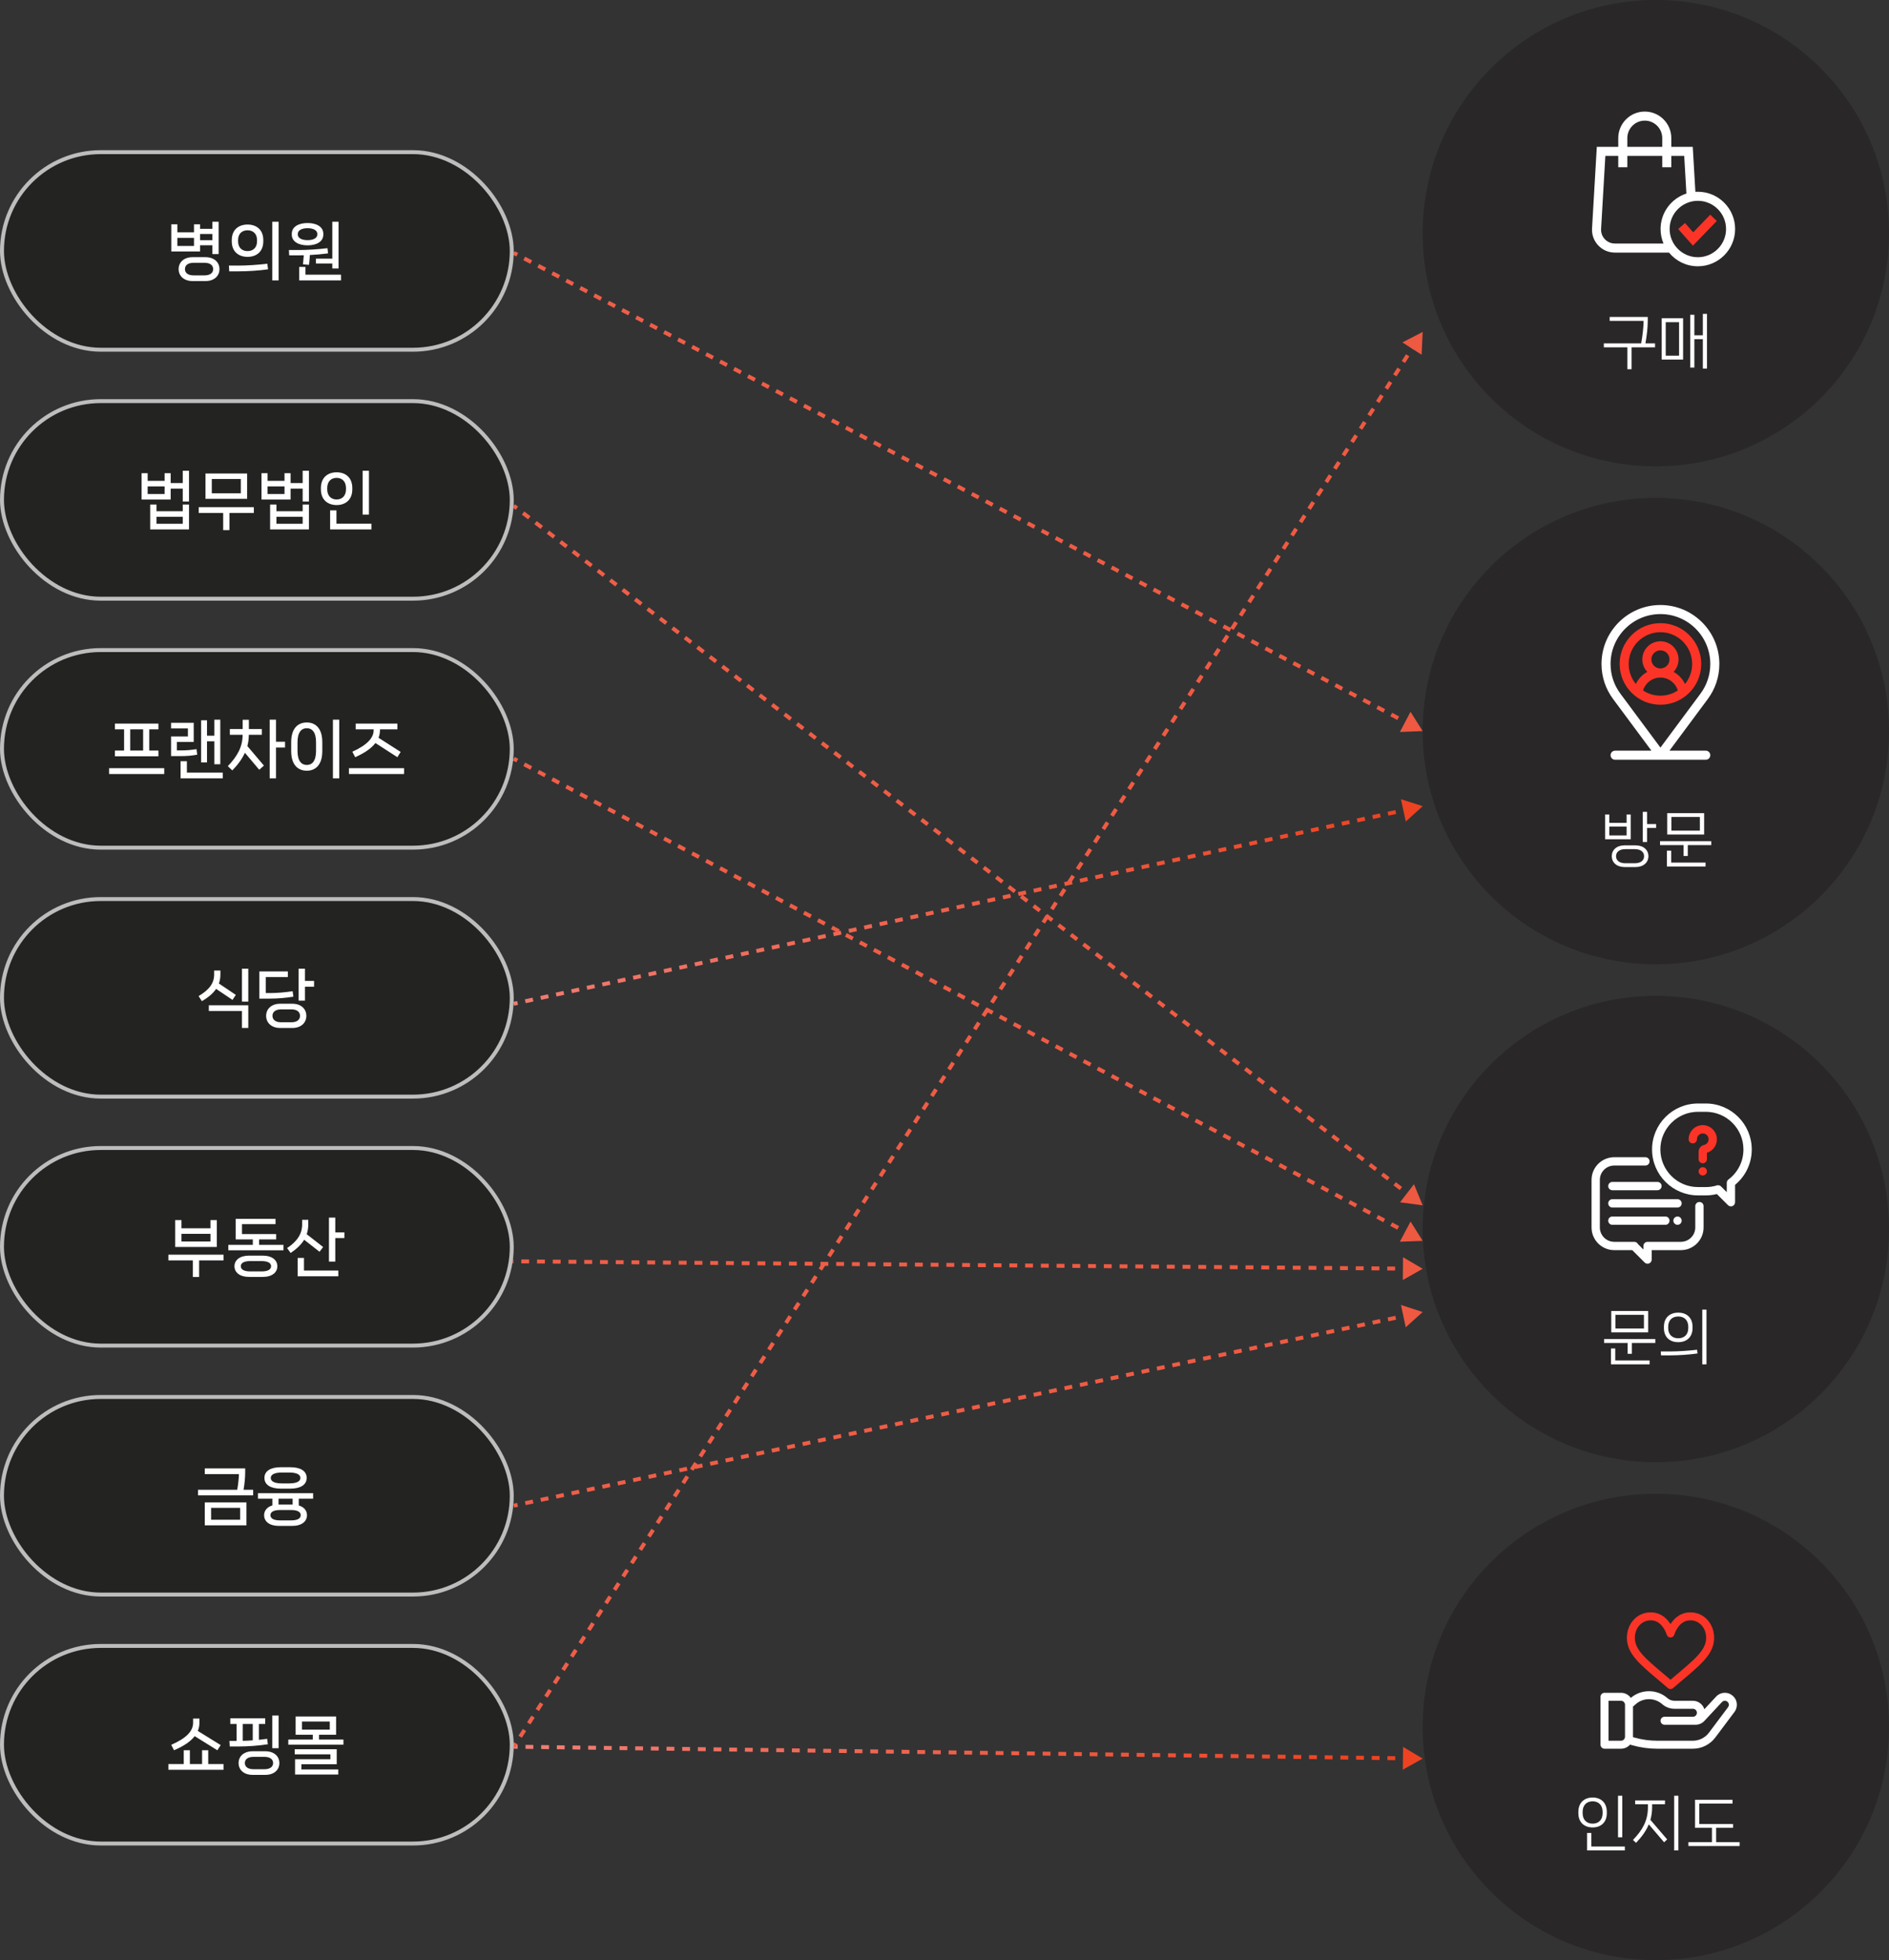 <svg width="478" height="496" viewBox="0 0 478 496" fill="none" xmlns="http://www.w3.org/2000/svg">
<rect x="0" y="0" width="478" height="496" fill="#333333" stroke="none"/>
<circle cx="419" cy="59" r="59" fill="#292727"/>
<path d="M416.369 86.894H418.799V87.884H412.859V93.434H411.794V87.884H405.839V86.894H415.289C415.649 84.899 415.889 82.724 415.889 81.509V81.194H407.324V80.204H416.954V81.269C416.954 82.844 416.714 84.929 416.369 86.894ZM430.893 84.839V79.424H431.943V93.269H430.893V85.829H428.748V93.014H427.698V79.649H428.748V84.839H430.893ZM425.898 90.989H420.483V80.534H425.898V90.989ZM424.878 81.524H421.503V89.999H424.878V81.524Z" fill="white"/>
<path d="M428.456 58.789L426.374 56.435L424.656 57.955L428.382 62.169L434.417 55.918L432.766 54.324L428.456 58.789Z" fill="#FC3427"/>
<path d="M429.63 48.521C429.42 48.521 429.213 48.529 429.007 48.542L428.342 37.157H422.914V34.943C422.914 31.242 419.903 28.231 416.202 28.231C412.501 28.231 409.49 31.242 409.49 34.943V37.157H404.062L402.856 57.794C402.763 59.401 403.319 60.931 404.424 62.102C405.528 63.273 407.023 63.918 408.632 63.918H422.33C424.061 66.032 426.69 67.384 429.63 67.384C434.83 67.384 439.061 63.153 439.061 57.953C439.061 52.752 434.83 48.521 429.63 48.521ZM411.784 34.943C411.784 32.507 413.766 30.525 416.202 30.525C418.638 30.525 420.62 32.507 420.62 34.943V37.157H411.784V34.943ZM408.632 61.623C407.661 61.623 406.759 61.234 406.092 60.528C405.426 59.821 405.09 58.898 405.147 57.928L406.226 39.451H409.49V42.325H411.784V39.451H420.62V42.325H422.914V39.451H426.178L426.735 48.976C422.946 50.201 420.198 53.762 420.198 57.953C420.198 59.254 420.463 60.495 420.942 61.624H408.632V61.623ZM429.63 65.09C425.694 65.09 422.492 61.888 422.492 57.953C422.492 54.017 425.694 50.815 429.63 50.815C433.565 50.815 436.767 54.017 436.767 57.953C436.767 61.888 433.565 65.09 429.63 65.09Z" fill="white"/>
<circle cx="419" cy="185" r="59" fill="#292727"/>
<path d="M416.774 205.439V208.529H419.069V209.504H416.774V213.074H415.694V205.439H416.774ZM411.599 206.099H412.649V212.369H406.169V206.099H407.219V208.214H411.599V206.099ZM407.219 209.174V211.409H411.599V209.174H407.219ZM411.089 213.914H413.879C415.904 213.914 417.119 215.099 417.119 216.659C417.119 218.219 415.904 219.404 413.879 219.404H411.089C409.064 219.404 407.849 218.219 407.849 216.659C407.849 215.099 409.064 213.914 411.089 213.914ZM411.299 218.444H413.669C415.259 218.444 416.024 217.679 416.024 216.659C416.024 215.654 415.259 214.874 413.669 214.874H411.299C409.709 214.874 408.929 215.654 408.929 216.659C408.929 217.679 409.709 218.444 411.299 218.444ZM421.878 205.769H431.223V211.169H421.878V205.769ZM422.943 210.194H430.143V206.729H422.943V210.194ZM420.063 213.854V212.864H433.023V213.854H427.083V216.599H426.018V213.854H420.063ZM421.803 215.249H422.883V218.279H431.583V219.269H421.803V215.249Z" fill="white"/>
<path d="M431.633 189.956H422.442L432.098 176.948C434.045 174.352 435.074 171.261 435.074 168.008C435.074 159.786 428.385 153.096 420.162 153.096C411.94 153.096 405.25 159.786 405.25 168.008C405.25 171.261 406.279 174.352 408.222 176.943L417.882 189.956H408.691C408.058 189.956 407.544 190.469 407.544 191.103C407.544 191.736 408.058 192.25 408.691 192.25H431.633C432.266 192.25 432.78 191.736 432.78 191.103C432.78 190.469 432.266 189.956 431.633 189.956ZM410.061 175.571C408.414 173.376 407.544 170.761 407.544 168.008C407.544 161.051 413.205 155.39 420.162 155.39C427.12 155.39 432.78 161.051 432.78 168.008C432.78 170.761 431.91 173.376 430.26 175.576L420.162 189.178L410.061 175.571Z" fill="white"/>
<path d="M420.162 157.684C414.47 157.684 409.838 162.316 409.838 168.008C409.838 173.707 414.478 178.332 420.162 178.332C425.826 178.332 430.486 173.728 430.486 168.008C430.486 162.316 425.855 157.684 420.162 157.684ZM420.162 176.038C418.54 176.038 417.029 175.554 415.766 174.724C416.337 172.817 418.121 171.449 420.162 171.449C422.203 171.449 423.987 172.817 424.559 174.724C423.295 175.554 421.784 176.038 420.162 176.038ZM417.868 166.861C417.868 165.596 418.897 164.567 420.162 164.567C421.427 164.567 422.456 165.596 422.456 166.861C422.456 168.126 421.427 169.155 420.162 169.155C418.897 169.155 417.868 168.126 417.868 166.861ZM426.378 173.085C425.781 171.829 424.799 170.738 423.49 170.014C424.27 169.192 424.75 168.082 424.75 166.861C424.75 164.331 422.692 162.273 420.162 162.273C417.632 162.273 415.574 164.331 415.574 166.861C415.574 168.082 416.054 169.192 416.834 170.014C415.526 170.737 414.543 171.829 413.946 173.085C412.813 171.7 412.133 169.932 412.133 168.008C412.133 163.581 415.735 159.978 420.162 159.978C424.59 159.978 428.192 163.581 428.192 168.008C428.192 169.932 427.511 171.7 426.378 173.085Z" fill="#FC3427"/>
<circle cx="419" cy="311" r="59" fill="#292727"/>
<path d="M407.721 331.75H417.066V337.15H407.721V331.75ZM408.786 336.175H415.986V332.71H408.786V336.175ZM405.906 339.835V338.845H418.866V339.835H412.926V342.58H411.861V339.835H405.906ZM407.646 341.23H408.726V344.26H417.426V345.25H407.646V341.23ZM431.815 345.25H430.75V331.405H431.815V345.25ZM424.675 339.64C422.665 339.64 421.045 338.485 421.045 336.055V335.74C421.045 333.31 422.665 332.155 424.675 332.155C426.655 332.155 428.29 333.31 428.29 335.74V336.055C428.29 338.485 426.655 339.64 424.675 339.64ZM424.675 338.65C426.13 338.65 427.21 337.765 427.21 336.04V335.755C427.21 334.015 426.13 333.13 424.675 333.13C423.205 333.13 422.125 334.015 422.125 335.755V336.04C422.125 337.765 423.205 338.65 424.675 338.65ZM422.71 342.97H420.31L420.25 341.98H422.77C424.48 341.98 427.255 341.815 429.43 341.545L429.55 342.49C427.465 342.79 424.75 342.97 422.71 342.97Z" fill="white"/>
<path d="M430.031 304.295C429.525 304.295 429.115 304.705 429.115 305.211V310.602C429.115 312.681 427.423 314.373 425.344 314.373H416.909C416.403 314.373 415.992 314.783 415.992 315.289L415.991 316.516L414.374 314.899C414.228 314.588 413.911 314.373 413.545 314.373H408.469C406.389 314.373 404.697 312.681 404.697 310.602V298.571C404.697 296.492 406.389 294.8 408.469 294.8H416.359C416.865 294.8 417.276 294.389 417.276 293.883C417.276 293.377 416.865 292.967 416.359 292.967H408.469C405.378 292.967 402.865 295.481 402.865 298.571V310.602C402.865 313.692 405.378 316.206 408.469 316.206H413.089L416.258 319.375C416.433 319.55 416.668 319.644 416.906 319.644C417.024 319.644 417.143 319.621 417.256 319.574C417.599 319.432 417.822 319.098 417.822 318.728L417.824 316.206H425.344C428.434 316.206 430.947 313.692 430.947 310.602V305.211C430.947 304.705 430.537 304.295 430.031 304.295Z" fill="white" stroke="white" stroke-width="0.27"/>
<path d="M438.351 305.062C438.693 304.921 438.916 304.586 438.916 304.216V299.76C440.145 298.753 441.167 297.489 441.887 296.077C442.715 294.453 443.135 292.699 443.135 290.864C443.135 284.528 437.981 279.373 431.645 279.373H429.668C423.332 279.373 418.177 284.528 418.177 290.864C418.177 297.2 423.332 302.354 429.668 302.354H431.645C432.607 302.354 433.561 302.235 434.486 301.999L437.352 304.864L437.352 304.864C437.527 305.039 437.762 305.132 438 305.132C438.118 305.132 438.237 305.11 438.351 305.062ZM438.351 305.062L438.299 304.938M438.351 305.062C438.351 305.062 438.351 305.062 438.351 305.062L438.299 304.938M438.299 304.938C438.591 304.817 438.781 304.532 438.781 304.216V299.696L437.448 304.768C437.597 304.918 437.797 304.997 438 304.997C438.101 304.997 438.202 304.978 438.299 304.938ZM434.486 300.096C433.569 300.378 432.613 300.521 431.645 300.521H429.668C424.343 300.521 420.01 296.189 420.01 290.864C420.01 285.539 424.343 281.206 429.668 281.206H431.645C436.97 281.206 441.302 285.539 441.302 290.864C441.302 293.925 439.898 296.738 437.449 298.583L437.449 298.583C437.219 298.756 437.084 299.027 437.084 299.315V302.004L435.403 300.324L435.403 300.324C435.228 300.15 434.994 300.056 434.755 300.056C434.665 300.056 434.574 300.069 434.486 300.096ZM434.486 300.096L434.525 300.226L434.485 300.096C434.485 300.096 434.486 300.096 434.486 300.096Z" fill="white" stroke="white" stroke-width="0.27"/>
<path d="M431.117 284.855L431.117 284.855C430.153 284.789 429.231 285.115 428.526 285.773C427.831 286.422 427.432 287.339 427.432 288.29C427.432 288.796 427.843 289.206 428.349 289.206C428.855 289.206 429.265 288.796 429.265 288.29C429.265 287.838 429.447 287.421 429.777 287.113C430.107 286.805 430.537 286.653 430.991 286.684L430.991 286.684C431.786 286.739 432.426 287.379 432.481 288.174L432.481 288.174C432.537 288.978 432.01 289.686 431.229 289.861C430.482 290.028 429.959 290.678 429.959 291.442V293.319C429.959 293.825 430.369 294.235 430.875 294.235C431.381 294.235 431.792 293.825 431.792 293.319C431.792 293.319 431.792 293.319 431.792 293.319V291.609C433.373 291.176 434.424 289.704 434.31 288.047C434.192 286.345 432.82 284.973 431.117 284.855Z" fill="#FC3427" stroke="#FC3427" stroke-width="0.27"/>
<path d="M431.523 295.761L431.523 295.761C431.352 295.591 431.116 295.493 430.875 295.493C430.634 295.493 430.398 295.591 430.227 295.761C430.056 295.932 429.959 296.168 429.959 296.409C429.959 296.651 430.056 296.887 430.227 297.058L430.227 297.058C430.398 297.229 430.634 297.326 430.875 297.326C431.116 297.326 431.352 297.229 431.523 297.058L431.523 297.058C431.694 296.886 431.791 296.651 431.791 296.409C431.791 296.168 431.694 295.932 431.523 295.761Z" fill="#FC3427" stroke="#FC3427" stroke-width="0.27"/>
<path d="M424.484 303.592H408C407.494 303.592 407.084 304.002 407.084 304.508C407.084 305.015 407.494 305.425 408 305.425H424.484C424.991 305.425 425.401 305.015 425.401 304.508C425.401 304.002 424.99 303.592 424.484 303.592Z" fill="white" stroke="white" stroke-width="0.27"/>
<path d="M424.485 307.967C424.726 307.967 424.962 308.065 425.133 308.235L424.485 307.967ZM424.485 307.967C424.243 307.967 424.007 308.065 423.837 308.235L424.485 307.967ZM425.401 308.883C425.401 308.642 425.303 308.406 425.133 308.235L423.837 308.235C423.666 308.406 423.568 308.642 423.568 308.883C423.568 309.125 423.666 309.361 423.837 309.531C424.007 309.702 424.243 309.8 424.485 309.8C424.726 309.8 424.962 309.702 425.133 309.531C425.303 309.361 425.401 309.126 425.401 308.883Z" fill="white" stroke="white" stroke-width="0.27"/>
<path d="M421.411 307.967H408C407.494 307.967 407.084 308.377 407.084 308.883C407.084 309.389 407.494 309.8 408 309.8H421.411C421.918 309.8 422.328 309.389 422.328 308.883C422.328 308.377 421.918 307.967 421.411 307.967Z" fill="white" stroke="white" stroke-width="0.27"/>
<path d="M419.406 299.217H408C407.494 299.217 407.084 299.627 407.084 300.133C407.084 300.639 407.494 301.05 408 301.05H419.406C419.912 301.05 420.323 300.639 420.323 300.133C420.323 299.627 419.912 299.217 419.406 299.217Z" fill="white" stroke="white" stroke-width="0.27"/>
<circle cx="419" cy="437" r="59" fill="#292727"/>
<path d="M410.51 464.92H409.43V454.405H410.51V464.92ZM403.01 462.43C401.015 462.43 399.395 461.26 399.395 458.815V458.5C399.395 456.04 401.015 454.855 403.01 454.855C404.975 454.855 406.595 456.04 406.595 458.5V458.815C406.595 461.26 404.975 462.43 403.01 462.43ZM403.01 461.47C404.45 461.47 405.53 460.57 405.53 458.8V458.5C405.53 456.73 404.45 455.815 403.01 455.815C401.555 455.815 400.475 456.73 400.475 458.5V458.8C400.475 460.57 401.555 461.47 403.01 461.47ZM411.155 468.25H401.6V463.825H402.68V467.26H411.155V468.25ZM423.638 468.25V454.405H424.703V468.25H423.638ZM418.058 456.565V457.345C418.058 458.47 417.908 459.52 417.623 460.51L421.868 465.46L421.088 466.18L417.218 461.65C416.543 463.3 415.448 464.8 413.993 466.33L413.213 465.595C415.583 463.135 416.993 460.765 416.993 457.345V456.565H413.768V455.59H421.313V456.565H418.058ZM434.262 462.52V466.15H440.202V467.14H427.242V466.15H433.197V462.52H428.922V455.425H438.402V456.4H429.987V461.56H438.537V462.52H434.262Z" fill="white"/>
<path d="M432.103 409.954C430.981 408.694 429.427 408 427.727 408C425.828 408 424.183 408.898 422.968 410.596C422.877 410.723 422.792 410.85 422.712 410.977C422.632 410.85 422.547 410.723 422.456 410.596C421.241 408.898 419.595 408 417.697 408C415.996 408 414.442 408.694 413.321 409.954C412.257 411.15 411.671 412.748 411.671 414.455C411.671 416.309 412.391 418.021 413.936 419.841C415.284 421.429 417.218 423.061 419.457 424.951C420.285 425.65 421.14 426.372 422.05 427.16C422.24 427.324 422.476 427.407 422.712 427.407C422.948 427.407 423.184 427.324 423.374 427.16C424.283 426.372 425.138 425.65 425.966 424.951C427.404 423.738 428.646 422.689 429.724 421.673C431.816 419.698 433.752 417.457 433.752 414.455C433.752 412.748 433.166 411.15 432.103 409.954ZM428.336 420.202C427.299 421.181 426.077 422.212 424.662 423.406C424.032 423.938 423.387 424.483 422.712 425.062C422.037 424.483 421.391 423.938 420.761 423.406C416.353 419.686 413.693 417.44 413.693 414.455C413.693 411.928 415.414 410.022 417.697 410.022C418.916 410.022 419.954 410.596 420.779 411.728C421.457 412.657 421.736 413.621 421.738 413.627C421.859 414.065 422.257 414.368 422.712 414.368C423.166 414.368 423.564 414.065 423.686 413.627C423.696 413.591 424.719 410.022 427.727 410.022C430.009 410.022 431.731 411.928 431.731 414.455C431.731 416.286 430.779 417.897 428.336 420.202Z" fill="#FC3427"/>
<path d="M436.468 428.358C435.63 428.358 434.821 428.71 434.249 429.324L431.278 432.513C430.895 431.278 429.741 430.379 428.382 430.379H423.713C423.059 430.379 422.429 430.142 421.938 429.71C419.298 427.387 415.331 427.366 412.666 429.646C412.117 428.868 411.211 428.358 410.189 428.358H406.011C405.453 428.358 405 428.811 405 429.369V441.498C405 442.056 405.453 442.509 406.011 442.509H410.189C411.096 442.509 411.912 442.107 412.468 441.473L413.066 441.641C415.114 442.217 417.23 442.509 419.357 442.509H428.382C430.597 442.509 432.713 441.451 434.042 439.678L438.895 433.208C438.895 433.208 438.895 433.208 438.895 433.208C439.291 432.68 439.501 432.051 439.501 431.39C439.501 429.718 438.14 428.358 436.468 428.358ZM411.199 439.476C411.199 440.034 410.746 440.487 410.189 440.487H407.021V430.379H410.189C410.746 430.379 411.199 430.833 411.199 431.39V439.476ZM437.278 431.995L437.278 431.995L432.425 438.466C431.476 439.731 429.964 440.487 428.382 440.487H419.357C417.415 440.487 415.483 440.221 413.614 439.695L413.218 439.584C413.219 439.548 413.221 439.512 413.221 439.476V431.847L413.925 431.227C415.829 429.552 418.699 429.552 420.603 431.227C421.463 431.984 422.567 432.401 423.713 432.401H428.382C428.94 432.401 429.393 432.854 429.393 433.412C429.393 433.969 428.94 434.422 428.382 434.422H421.199C420.641 434.422 420.188 434.875 420.188 435.433C420.188 435.991 420.64 436.444 421.199 436.444H429.06C429.898 436.444 430.707 436.092 431.279 435.478L435.728 430.702C435.922 430.494 436.185 430.379 436.468 430.379C437.026 430.379 437.479 430.833 437.479 431.39C437.479 431.611 437.41 431.82 437.278 431.995Z" fill="white"/>
<path d="M360 185L356.919 180.117L354.231 185.227L360 185ZM129.767 64.442L130.652 64.908L131.117 64.023L130.233 63.557L129.767 64.442ZM132.421 65.839L134.19 66.769L134.656 65.884L132.887 64.954L132.421 65.839ZM135.96 67.7L137.729 68.631L138.194 67.746L136.425 66.815L135.96 67.7ZM139.498 69.562L141.267 70.493L141.733 69.608L139.964 68.677L139.498 69.562ZM143.036 71.423L144.806 72.354L145.271 71.469L143.502 70.538L143.036 71.423ZM146.575 73.285L148.344 74.216L148.81 73.331L147.04 72.4L146.575 73.285ZM150.113 75.146L151.883 76.077L152.348 75.192L150.579 74.261L150.113 75.146ZM153.652 77.008L155.421 77.939L155.887 77.054L154.117 76.123L153.652 77.008ZM157.19 78.869L158.96 79.8L159.425 78.915L157.656 77.984L157.19 78.869ZM160.729 80.731L162.498 81.662L162.964 80.777L161.194 79.846L160.729 80.731ZM164.267 82.593L166.036 83.523L166.502 82.638L164.733 81.707L164.267 82.593ZM167.806 84.454L169.575 85.385L170.04 84.5L168.271 83.569L167.806 84.454ZM171.344 86.316L173.113 87.246L173.579 86.361L171.81 85.431L171.344 86.316ZM174.883 88.177L176.652 89.108L177.117 88.223L175.348 87.292L174.883 88.177ZM178.421 90.039L180.19 90.969L180.656 90.084L178.887 89.154L178.421 90.039ZM181.959 91.9L183.729 92.831L184.194 91.946L182.425 91.015L181.959 91.9ZM185.498 93.762L187.267 94.692L187.733 93.808L185.964 92.877L185.498 93.762ZM189.036 95.623L190.806 96.554L191.271 95.669L189.502 94.738L189.036 95.623ZM192.575 97.485L194.344 98.416L194.81 97.531L193.04 96.6L192.575 97.485ZM196.113 99.346L197.883 100.277L198.348 99.392L196.579 98.461L196.113 99.346ZM199.652 101.208L201.421 102.139L201.887 101.254L200.117 100.323L199.652 101.208ZM203.19 103.069L204.96 104L205.425 103.115L203.656 102.184L203.19 103.069ZM206.729 104.931L208.498 105.862L208.964 104.977L207.194 104.046L206.729 104.931ZM210.267 106.793L212.036 107.723L212.502 106.838L210.733 105.908L210.267 106.793ZM213.806 108.654L215.575 109.585L216.041 108.7L214.271 107.769L213.806 108.654ZM217.344 110.516L219.113 111.446L219.579 110.561L217.81 109.631L217.344 110.516ZM220.883 112.377L222.652 113.308L223.117 112.423L221.348 111.492L220.883 112.377ZM224.421 114.239L226.19 115.169L226.656 114.284L224.887 113.354L224.421 114.239ZM227.96 116.1L229.729 117.031L230.194 116.146L228.425 115.215L227.96 116.1ZM231.498 117.962L233.267 118.893L233.733 118.008L231.964 117.077L231.498 117.962ZM235.036 119.823L236.806 120.754L237.271 119.869L235.502 118.938L235.036 119.823ZM238.575 121.685L240.344 122.616L240.81 121.731L239.041 120.8L238.575 121.685ZM242.113 123.546L243.883 124.477L244.348 123.592L242.579 122.661L242.113 123.546ZM245.652 125.408L247.421 126.339L247.887 125.454L246.117 124.523L245.652 125.408ZM249.19 127.269L250.96 128.2L251.425 127.315L249.656 126.384L249.19 127.269ZM252.729 129.131L254.498 130.062L254.964 129.177L253.194 128.246L252.729 129.131ZM256.267 130.993L258.037 131.923L258.502 131.038L256.733 130.108L256.267 130.993ZM259.806 132.854L261.575 133.785L262.041 132.9L260.271 131.969L259.806 132.854ZM263.344 134.716L265.113 135.646L265.579 134.761L263.81 133.831L263.344 134.716ZM266.883 136.577L268.652 137.508L269.118 136.623L267.348 135.692L266.883 136.577ZM270.421 138.439L272.19 139.369L272.656 138.484L270.887 137.554L270.421 138.439ZM273.96 140.3L275.729 141.231L276.194 140.346L274.425 139.415L273.96 140.3ZM277.498 142.162L279.267 143.093L279.733 142.208L277.964 141.277L277.498 142.162ZM281.037 144.023L282.806 144.954L283.271 144.069L281.502 143.138L281.037 144.023ZM284.575 145.885L286.344 146.816L286.81 145.931L285.041 145L284.575 145.885ZM288.113 147.746L289.883 148.677L290.348 147.792L288.579 146.861L288.113 147.746ZM291.652 149.608L293.421 150.539L293.887 149.654L292.118 148.723L291.652 149.608ZM295.19 151.469L296.96 152.4L297.425 151.515L295.656 150.584L295.19 151.469ZM298.729 153.331L300.498 154.262L300.964 153.377L299.194 152.446L298.729 153.331ZM302.267 155.193L304.037 156.123L304.502 155.238L302.733 154.308L302.267 155.193ZM305.806 157.054L307.575 157.985L308.041 157.1L306.271 156.169L305.806 157.054ZM309.344 158.916L311.114 159.846L311.579 158.961L309.81 158.031L309.344 158.916ZM312.883 160.777L314.652 161.708L315.118 160.823L313.348 159.892L312.883 160.777ZM316.421 162.639L318.19 163.57L318.656 162.685L316.887 161.754L316.421 162.639ZM319.96 164.5L321.729 165.431L322.195 164.546L320.425 163.615L319.96 164.5ZM323.498 166.362L325.267 167.293L325.733 166.408L323.964 165.477L323.498 166.362ZM327.037 168.223L328.806 169.154L329.271 168.269L327.502 167.338L327.037 168.223ZM330.575 170.085L332.344 171.016L332.81 170.131L331.041 169.2L330.575 170.085ZM334.114 171.946L335.883 172.877L336.348 171.992L334.579 171.061L334.114 171.946ZM337.652 173.808L339.421 174.739L339.887 173.854L338.118 172.923L337.652 173.808ZM341.191 175.67L342.96 176.6L343.425 175.715L341.656 174.785L341.191 175.67ZM344.729 177.531L346.498 178.462L346.964 177.577L345.195 176.646L344.729 177.531ZM348.267 179.393L350.037 180.323L350.502 179.438L348.733 178.508L348.267 179.393ZM351.806 181.254L353.575 182.185L354.041 181.3L352.271 180.369L351.806 181.254ZM355.344 183.116L357.114 184.046L357.579 183.161L355.81 182.231L355.344 183.116Z" fill="url(#paint0_linear_12_422)"/>
<path d="M360 305L357.798 299.663L354.277 304.238L360 305ZM129.695 128.396L130.483 129.002L131.093 128.21L130.305 127.604L129.695 128.396ZM132.058 130.215L133.633 131.427L134.243 130.635L132.668 129.422L132.058 130.215ZM135.209 132.639L136.784 133.852L137.394 133.059L135.819 131.847L135.209 132.639ZM138.359 135.064L139.935 136.276L140.545 135.484L138.969 134.272L138.359 135.064ZM141.51 137.489L143.085 138.701L143.695 137.909L142.12 136.696L141.51 137.489ZM144.661 139.913L146.236 141.126L146.846 140.333L145.271 139.121L144.661 139.913ZM147.811 142.338L149.387 143.55L149.997 142.758L148.421 141.546L147.811 142.338ZM150.962 144.763L152.538 145.975L153.147 145.183L151.572 143.97L150.962 144.763ZM154.113 147.187L155.688 148.4L156.298 147.607L154.723 146.395L154.113 147.187ZM157.264 149.612L158.839 150.824L159.449 150.032L157.873 148.82L157.264 149.612ZM160.414 152.037L161.99 153.249L162.599 152.456L161.024 151.244L160.414 152.037ZM163.565 154.461L165.14 155.674L165.75 154.881L164.175 153.669L163.565 154.461ZM166.716 156.886L168.291 158.098L168.901 157.306L167.325 156.093L166.716 156.886ZM169.866 159.311L171.442 160.523L172.052 159.73L170.476 158.518L169.866 159.311ZM173.017 161.735L174.592 162.948L175.202 162.155L173.627 160.943L173.017 161.735ZM176.168 164.16L177.743 165.372L178.353 164.58L176.778 163.367L176.168 164.16ZM179.318 166.585L180.894 167.797L181.504 167.004L179.928 165.792L179.318 166.585ZM182.469 169.009L184.044 170.222L184.654 169.429L183.079 168.217L182.469 169.009ZM185.62 171.434L187.195 172.646L187.805 171.854L186.23 170.641L185.62 171.434ZM188.77 173.859L190.346 175.071L190.956 174.278L189.38 173.066L188.77 173.859ZM191.921 176.283L193.496 177.496L194.106 176.703L192.531 175.491L191.921 176.283ZM195.072 178.708L196.647 179.92L197.257 179.128L195.682 177.915L195.072 178.708ZM198.222 181.133L199.798 182.345L200.408 181.552L198.832 180.34L198.222 181.133ZM201.373 183.557L202.948 184.77L203.558 183.977L201.983 182.765L201.373 183.557ZM204.524 185.982L206.099 187.194L206.709 186.402L205.134 185.189L204.524 185.982ZM207.674 188.406L209.25 189.619L209.86 188.826L208.284 187.614L207.674 188.406ZM210.825 190.831L212.401 192.043L213.01 191.251L211.435 190.039L210.825 190.831ZM213.976 193.256L215.551 194.468L216.161 193.676L214.586 192.463L213.976 193.256ZM217.127 195.68L218.702 196.893L219.312 196.1L217.736 194.888L217.127 195.68ZM220.277 198.105L221.853 199.317L222.462 198.525L220.887 197.313L220.277 198.105ZM223.428 200.53L225.003 201.742L225.613 200.95L224.038 199.737L223.428 200.53ZM226.579 202.954L228.154 204.167L228.764 203.374L227.188 202.162L226.579 202.954ZM229.729 205.379L231.305 206.591L231.915 205.799L230.339 204.587L229.729 205.379ZM232.88 207.804L234.455 209.016L235.065 208.224L233.49 207.011L232.88 207.804ZM236.031 210.228L237.606 211.441L238.216 210.648L236.641 209.436L236.031 210.228ZM239.181 212.653L240.757 213.865L241.367 213.073L239.791 211.861L239.181 212.653ZM242.332 215.078L243.907 216.29L244.517 215.498L242.942 214.285L242.332 215.078ZM245.483 217.502L247.058 218.715L247.668 217.922L246.093 216.71L245.483 217.502ZM248.633 219.927L250.209 221.139L250.819 220.347L249.243 219.135L248.633 219.927ZM251.784 222.352L253.359 223.564L253.969 222.772L252.394 221.559L251.784 222.352ZM254.935 224.776L256.51 225.989L257.12 225.196L255.545 223.984L254.935 224.776ZM258.085 227.201L259.661 228.413L260.271 227.621L258.695 226.409L258.085 227.201ZM261.236 229.626L262.811 230.838L263.421 230.046L261.846 228.833L261.236 229.626ZM264.387 232.05L265.962 233.263L266.572 232.47L264.997 231.258L264.387 232.05ZM267.537 234.475L269.113 235.687L269.723 234.895L268.147 233.682L267.537 234.475ZM270.688 236.9L272.264 238.112L272.873 237.319L271.298 236.107L270.688 236.9ZM273.839 239.324L275.414 240.537L276.024 239.744L274.449 238.532L273.839 239.324ZM276.99 241.749L278.565 242.961L279.175 242.169L277.599 240.956L276.99 241.749ZM280.14 244.174L281.716 245.386L282.325 244.593L280.75 243.381L280.14 244.174ZM283.291 246.598L284.866 247.811L285.476 247.018L283.901 245.806L283.291 246.598ZM286.442 249.023L288.017 250.235L288.627 249.443L287.051 248.23L286.442 249.023ZM289.592 251.448L291.168 252.66L291.777 251.867L290.202 250.655L289.592 251.448ZM292.743 253.872L294.318 255.085L294.928 254.292L293.353 253.08L292.743 253.872ZM295.894 256.297L297.469 257.509L298.079 256.717L296.504 255.504L295.894 256.297ZM299.044 258.722L300.62 259.934L301.23 259.141L299.654 257.929L299.044 258.722ZM302.195 261.146L303.77 262.359L304.38 261.566L302.805 260.354L302.195 261.146ZM305.346 263.571L306.921 264.783L307.531 263.991L305.956 262.778L305.346 263.571ZM308.496 265.996L310.072 267.208L310.682 266.415L309.106 265.203L308.496 265.996ZM311.647 268.42L313.222 269.633L313.832 268.84L312.257 267.628L311.647 268.42ZM314.798 270.845L316.373 272.057L316.983 271.265L315.408 270.052L314.798 270.845ZM317.948 273.269L319.524 274.482L320.134 273.689L318.558 272.477L317.948 273.269ZM321.099 275.694L322.674 276.906L323.284 276.114L321.709 274.902L321.099 275.694ZM324.25 278.119L325.825 279.331L326.435 278.539L324.86 277.326L324.25 278.119ZM327.4 280.543L328.976 281.756L329.586 280.963L328.01 279.751L327.4 280.543ZM330.551 282.968L332.127 284.18L332.736 283.388L331.161 282.176L330.551 282.968ZM333.702 285.393L335.277 286.605L335.887 285.813L334.312 284.6L333.702 285.393ZM336.853 287.817L338.428 289.03L339.038 288.237L337.462 287.025L336.853 287.817ZM340.003 290.242L341.579 291.454L342.188 290.662L340.613 289.45L340.003 290.242ZM343.154 292.667L344.729 293.879L345.339 293.087L343.764 291.874L343.154 292.667ZM346.305 295.091L347.88 296.304L348.49 295.511L346.914 294.299L346.305 295.091ZM349.455 297.516L351.031 298.728L351.64 297.936L350.065 296.724L349.455 297.516ZM352.606 299.941L354.181 301.153L354.791 300.361L353.216 299.148L352.606 299.941ZM355.757 302.365L357.332 303.578L357.942 302.785L356.367 301.573L355.757 302.365Z" fill="url(#paint1_linear_12_422)"/>
<path d="M360 321.057L355.023 318.13L354.976 323.903L360 321.057ZM108.996 319.5L109.992 319.508L110 318.508L109.004 318.5L108.996 319.5ZM111.984 319.524L113.976 319.541L113.984 318.541L111.992 318.525L111.984 319.524ZM115.968 319.557L117.96 319.573L117.968 318.573L115.976 318.557L115.968 319.557ZM119.952 319.59L121.944 319.606L121.952 318.606L119.96 318.59L119.952 319.59ZM123.936 319.622L125.928 319.639L125.937 318.639L123.945 318.622L123.936 319.622ZM127.92 319.655L129.913 319.671L129.921 318.671L127.929 318.655L127.92 319.655ZM131.905 319.688L133.897 319.704L133.905 318.704L131.913 318.688L131.905 319.688ZM135.889 319.72L137.881 319.737L137.889 318.737L135.897 318.72L135.889 319.72ZM139.873 319.753L141.865 319.769L141.873 318.769L139.881 318.753L139.873 319.753ZM143.857 319.786L145.849 319.802L145.857 318.802L143.865 318.786L143.857 319.786ZM147.841 319.818L149.833 319.835L149.841 318.835L147.849 318.818L147.841 319.818ZM151.825 319.851L153.817 319.867L153.825 318.867L151.833 318.851L151.825 319.851ZM155.809 319.884L157.801 319.9L157.81 318.9L155.818 318.884L155.809 319.884ZM159.793 319.916L161.785 319.933L161.794 318.933L159.802 318.916L159.793 319.916ZM163.778 319.949L165.77 319.965L165.778 318.965L163.786 318.949L163.778 319.949ZM167.762 319.982L169.754 319.998L169.762 318.998L167.77 318.982L167.762 319.982ZM171.746 320.014L173.738 320.031L173.746 319.031L171.754 319.014L171.746 320.014ZM175.73 320.047L177.722 320.063L177.73 319.063L175.738 319.047L175.73 320.047ZM179.714 320.08L181.706 320.096L181.714 319.096L179.722 319.08L179.714 320.08ZM183.698 320.112L185.69 320.129L185.698 319.129L183.706 319.112L183.698 320.112ZM187.682 320.145L189.674 320.161L189.683 319.161L187.69 319.145L187.682 320.145ZM191.666 320.178L193.658 320.194L193.667 319.194L191.675 319.178L191.666 320.178ZM195.65 320.21L197.643 320.227L197.651 319.227L195.659 319.21L195.65 320.21ZM199.635 320.243L201.627 320.259L201.635 319.259L199.643 319.243L199.635 320.243ZM203.619 320.276L205.611 320.292L205.619 319.292L203.627 319.276L203.619 320.276ZM207.603 320.308L209.595 320.325L209.603 319.325L207.611 319.308L207.603 320.308ZM211.587 320.341L213.579 320.357L213.587 319.357L211.595 319.341L211.587 320.341ZM215.571 320.374L217.563 320.39L217.571 319.39L215.579 319.374L215.571 320.374ZM219.555 320.406L221.547 320.423L221.555 319.423L219.563 319.406L219.555 320.406ZM223.539 320.439L225.531 320.455L225.54 319.455L223.548 319.439L223.539 320.439ZM227.523 320.472L229.516 320.488L229.524 319.488L227.532 319.472L227.523 320.472ZM231.508 320.504L233.5 320.521L233.508 319.521L231.516 319.504L231.508 320.504ZM235.492 320.537L237.484 320.553L237.492 319.553L235.5 319.537L235.492 320.537ZM239.476 320.569L241.468 320.586L241.476 319.586L239.484 319.57L239.476 320.569ZM243.46 320.602L245.452 320.618L245.46 319.619L243.468 319.602L243.46 320.602ZM247.444 320.635L249.436 320.651L249.444 319.651L247.452 319.635L247.444 320.635ZM251.428 320.667L253.42 320.684L253.428 319.684L251.436 319.667L251.428 320.667ZM255.412 320.7L257.404 320.716L257.413 319.716L255.42 319.7L255.412 320.7ZM259.396 320.733L261.388 320.749L261.397 319.749L259.405 319.733L259.396 320.733ZM263.381 320.765L265.373 320.782L265.381 319.782L263.389 319.765L263.381 320.765ZM267.365 320.798L269.357 320.814L269.365 319.814L267.373 319.798L267.365 320.798ZM271.349 320.831L273.341 320.847L273.349 319.847L271.357 319.831L271.349 320.831ZM275.333 320.863L277.325 320.88L277.333 319.88L275.341 319.863L275.333 320.863ZM279.317 320.896L281.309 320.912L281.317 319.912L279.325 319.896L279.317 320.896ZM283.301 320.929L285.293 320.945L285.301 319.945L283.309 319.929L283.301 320.929ZM287.285 320.961L289.277 320.978L289.286 319.978L287.293 319.961L287.285 320.961ZM291.269 320.994L293.261 321.01L293.27 320.01L291.278 319.994L291.269 320.994ZM295.253 321.027L297.246 321.043L297.254 320.043L295.262 320.027L295.253 321.027ZM299.238 321.059L301.23 321.076L301.238 320.076L299.246 320.059L299.238 321.059ZM303.222 321.092L305.214 321.108L305.222 320.108L303.23 320.092L303.222 321.092ZM307.206 321.125L309.198 321.141L309.206 320.141L307.214 320.125L307.206 321.125ZM311.19 321.157L313.182 321.174L313.19 320.174L311.198 320.157L311.19 321.157ZM315.174 321.19L317.166 321.206L317.174 320.206L315.182 320.19L315.174 321.19ZM319.158 321.223L321.15 321.239L321.158 320.239L319.166 320.223L319.158 321.223ZM323.142 321.255L325.134 321.272L325.143 320.272L323.151 320.255L323.142 321.255ZM327.126 321.288L329.118 321.304L329.127 320.304L327.135 320.288L327.126 321.288ZM331.111 321.321L333.103 321.337L333.111 320.337L331.119 320.321L331.111 321.321ZM335.095 321.353L337.087 321.37L337.095 320.37L335.103 320.353L335.095 321.353ZM339.079 321.386L341.071 321.402L341.079 320.402L339.087 320.386L339.079 321.386ZM343.063 321.419L345.055 321.435L345.063 320.435L343.071 320.419L343.063 321.419ZM347.047 321.451L349.039 321.468L349.047 320.468L347.055 320.451L347.047 321.451ZM351.031 321.484L353.023 321.5L353.031 320.5L351.039 320.484L351.031 321.484ZM355.015 321.517L357.007 321.533L357.016 320.533L355.023 320.517L355.015 321.517Z" fill="url(#paint2_linear_12_422)"/>
<path d="M360 332L354.508 330.218L355.711 335.865L360 332ZM130.104 381.489L131.079 381.281L130.87 380.303L129.896 380.511L130.104 381.489ZM133.028 380.866L134.977 380.451L134.769 379.473L132.82 379.888L133.028 380.866ZM136.926 380.036L138.875 379.62L138.667 378.642L136.718 379.058L136.926 380.036ZM140.825 379.205L142.774 378.79L142.565 377.812L140.616 378.227L140.825 379.205ZM144.723 378.375L146.672 377.959L146.464 376.981L144.514 377.397L144.723 378.375ZM148.621 377.544L150.57 377.129L150.362 376.151L148.413 376.566L148.621 377.544ZM152.519 376.714L154.469 376.298L154.26 375.32L152.311 375.736L152.519 376.714ZM156.418 375.883L158.367 375.468L158.159 374.49L156.209 374.905L156.418 375.883ZM160.316 375.053L162.265 374.637L162.057 373.659L160.108 374.075L160.316 375.053ZM164.214 374.222L166.164 373.807L165.955 372.829L164.006 373.244L164.214 374.222ZM168.113 373.392L170.062 372.976L169.853 371.998L167.904 372.414L168.113 373.392ZM172.011 372.561L173.96 372.146L173.752 371.168L171.803 371.583L172.011 372.561ZM175.909 371.731L177.858 371.315L177.65 370.337L175.701 370.752L175.909 371.731ZM179.808 370.9L181.757 370.485L181.548 369.507L179.599 369.922L179.808 370.9ZM183.706 370.07L185.655 369.654L185.447 368.676L183.498 369.091L183.706 370.07ZM187.604 369.239L189.553 368.824L189.345 367.846L187.396 368.261L187.604 369.239ZM191.503 368.409L193.452 367.993L193.243 367.015L191.294 367.43L191.503 368.409ZM195.401 367.578L197.35 367.163L197.142 366.185L195.192 366.6L195.401 367.578ZM199.299 366.747L201.248 366.332L201.04 365.354L199.091 365.769L199.299 366.747ZM203.197 365.917L205.147 365.502L204.938 364.524L202.989 364.939L203.197 365.917ZM207.096 365.086L209.045 364.671L208.837 363.693L206.887 364.108L207.096 365.086ZM210.994 364.256L212.943 363.841L212.735 362.863L210.786 363.278L210.994 364.256ZM214.892 363.425L216.842 363.01L216.633 362.032L214.684 362.447L214.892 363.425ZM218.791 362.595L220.74 362.18L220.531 361.202L218.582 361.617L218.791 362.595ZM222.689 361.764L224.638 361.349L224.43 360.371L222.481 360.786L222.689 361.764ZM226.587 360.934L228.536 360.519L228.328 359.541L226.379 359.956L226.587 360.934ZM230.486 360.103L232.435 359.688L232.226 358.71L230.277 359.125L230.486 360.103ZM234.384 359.273L236.333 358.858L236.125 357.88L234.176 358.295L234.384 359.273ZM238.282 358.442L240.231 358.027L240.023 357.049L238.074 357.464L238.282 358.442ZM242.181 357.612L244.13 357.197L243.921 356.219L241.972 356.634L242.181 357.612ZM246.079 356.781L248.028 356.366L247.82 355.388L245.87 355.803L246.079 356.781ZM249.977 355.951L251.926 355.536L251.718 354.558L249.769 354.973L249.977 355.951ZM253.875 355.12L255.825 354.705L255.616 353.727L253.667 354.142L253.875 355.12ZM257.774 354.29L259.723 353.875L259.515 352.897L257.565 353.312L257.774 354.29ZM261.672 353.459L263.621 353.044L263.413 352.066L261.464 352.481L261.672 353.459ZM265.57 352.629L267.519 352.214L267.311 351.236L265.362 351.651L265.57 352.629ZM269.469 351.798L271.418 351.383L271.209 350.405L269.26 350.82L269.469 351.798ZM273.367 350.968L275.316 350.553L275.108 349.575L273.159 349.99L273.367 350.968ZM277.265 350.137L279.214 349.722L279.006 348.744L277.057 349.159L277.265 350.137ZM281.163 349.307L283.113 348.892L282.904 347.914L280.955 348.329L281.163 349.307ZM285.062 348.476L287.011 348.061L286.803 347.083L284.853 347.498L285.062 348.476ZM288.96 347.646L290.909 347.231L290.701 346.253L288.752 346.668L288.96 347.646ZM292.858 346.815L294.808 346.4L294.599 345.422L292.65 345.837L292.858 346.815ZM296.757 345.985L298.706 345.57L298.497 344.591L296.548 345.007L296.757 345.985ZM300.655 345.154L302.604 344.739L302.396 343.761L300.447 344.176L300.655 345.154ZM304.553 344.324L306.502 343.909L306.294 342.93L304.345 343.346L304.553 344.324ZM308.452 343.493L310.401 343.078L310.192 342.1L308.243 342.515L308.452 343.493ZM312.35 342.663L314.299 342.248L314.091 341.269L312.141 341.685L312.35 342.663ZM316.248 341.832L318.197 341.417L317.989 340.439L316.04 340.854L316.248 341.832ZM320.146 341.002L322.096 340.587L321.887 339.608L319.938 340.024L320.146 341.002ZM324.045 340.171L325.994 339.756L325.786 338.778L323.836 339.193L324.045 340.171ZM327.943 339.341L329.892 338.925L329.684 337.947L327.735 338.363L327.943 339.341ZM331.841 338.51L333.79 338.095L333.582 337.117L331.633 337.532L331.841 338.51ZM335.74 337.68L337.689 337.264L337.48 336.286L335.531 336.702L335.74 337.68ZM339.638 336.849L341.587 336.434L341.379 335.456L339.43 335.871L339.638 336.849ZM343.536 336.019L345.485 335.603L345.277 334.625L343.328 335.041L343.536 336.019ZM347.434 335.188L349.384 334.773L349.175 333.795L347.226 334.21L347.434 335.188ZM351.333 334.358L353.282 333.942L353.074 332.964L351.124 333.38L351.333 334.358ZM355.231 333.527L357.18 333.112L356.972 332.134L355.023 332.549L355.231 333.527Z" fill="url(#paint3_linear_12_422)"/>
<path d="M360 445L355.038 442.048L354.963 447.821L360 445ZM129.993 442.5L130.985 442.513L130.998 441.513L130.007 441.5L129.993 442.5ZM132.968 442.539L134.95 442.565L134.963 441.565L132.981 441.539L132.968 442.539ZM136.933 442.59L138.916 442.616L138.929 441.616L136.946 441.591L136.933 442.59ZM140.899 442.642L142.881 442.668L142.894 441.668L140.912 441.642L140.899 442.642ZM144.864 442.694L146.847 442.72L146.86 441.72L144.877 441.694L144.864 442.694ZM148.83 442.746L150.812 442.772L150.825 441.772L148.843 441.746L148.83 442.746ZM152.795 442.797L154.778 442.823L154.791 441.823L152.808 441.797L152.795 442.797ZM156.761 442.849L158.743 442.875L158.757 441.875L156.774 441.849L156.761 442.849ZM160.726 442.901L162.709 442.927L162.722 441.927L160.739 441.901L160.726 442.901ZM164.692 442.953L166.675 442.978L166.688 441.978L164.705 441.953L164.692 442.953ZM168.657 443.004L170.64 443.03L170.653 442.03L168.67 442.004L168.657 443.004ZM172.623 443.056L174.606 443.082L174.619 442.082L172.636 442.056L172.623 443.056ZM176.588 443.108L178.571 443.134L178.584 442.134L176.601 442.108L176.588 443.108ZM180.554 443.159L182.537 443.185L182.55 442.185L180.567 442.16L180.554 443.159ZM184.519 443.211L186.502 443.237L186.515 442.237L184.532 442.211L184.519 443.211ZM188.485 443.263L190.468 443.289L190.481 442.289L188.498 442.263L188.485 443.263ZM192.45 443.315L194.433 443.34L194.446 442.341L192.463 442.315L192.45 443.315ZM196.416 443.366L198.399 443.392L198.412 442.392L196.429 442.366L196.416 443.366ZM200.381 443.418L202.364 443.444L202.377 442.444L200.394 442.418L200.381 443.418ZM204.347 443.47L206.33 443.496L206.343 442.496L204.36 442.47L204.347 443.47ZM208.312 443.522L210.295 443.547L210.308 442.547L208.325 442.522L208.312 443.522ZM212.278 443.573L214.261 443.599L214.274 442.599L212.291 442.573L212.278 443.573ZM216.243 443.625L218.226 443.651L218.239 442.651L216.256 442.625L216.243 443.625ZM220.209 443.677L222.192 443.703L222.205 442.703L220.222 442.677L220.209 443.677ZM224.174 443.728L226.157 443.754L226.17 442.754L224.187 442.728L224.174 443.728ZM228.14 443.78L230.123 443.806L230.136 442.806L228.153 442.78L228.14 443.78ZM232.105 443.832L234.088 443.858L234.101 442.858L232.119 442.832L232.105 443.832ZM236.071 443.884L238.054 443.909L238.067 442.91L236.084 442.884L236.071 443.884ZM240.037 443.935L242.019 443.961L242.032 442.961L240.05 442.935L240.037 443.935ZM244.002 443.987L245.985 444.013L245.998 443.013L244.015 442.987L244.002 443.987ZM247.968 444.039L249.95 444.065L249.963 443.065L247.981 443.039L247.968 444.039ZM251.933 444.09L253.916 444.116L253.929 443.116L251.946 443.091L251.933 444.09ZM255.899 444.142L257.881 444.168L257.894 443.168L255.912 443.142L255.899 444.142ZM259.864 444.194L261.847 444.22L261.86 443.22L259.877 443.194L259.864 444.194ZM263.83 444.246L265.812 444.272L265.825 443.272L263.843 443.246L263.83 444.246ZM267.795 444.297L269.778 444.323L269.791 443.323L267.808 443.297L267.795 444.297ZM271.761 444.349L273.743 444.375L273.756 443.375L271.774 443.349L271.761 444.349ZM275.726 444.401L277.709 444.427L277.722 443.427L275.739 443.401L275.726 444.401ZM279.692 444.453L281.674 444.478L281.687 443.478L279.705 443.453L279.692 444.453ZM283.657 444.504L285.64 444.53L285.653 443.53L283.67 443.504L283.657 444.504ZM287.623 444.556L289.605 444.582L289.618 443.582L287.636 443.556L287.623 444.556ZM291.588 444.608L293.571 444.634L293.584 443.634L291.601 443.608L291.588 444.608ZM295.554 444.659L297.536 444.685L297.55 443.685L295.567 443.66L295.554 444.659ZM299.519 444.711L301.502 444.737L301.515 443.737L299.532 443.711L299.519 444.711ZM303.485 444.763L305.468 444.789L305.481 443.789L303.498 443.763L303.485 444.763ZM307.45 444.815L309.433 444.84L309.446 443.841L307.463 443.815L307.45 444.815ZM311.416 444.866L313.399 444.892L313.412 443.892L311.429 443.866L311.416 444.866ZM315.381 444.918L317.364 444.944L317.377 443.944L315.394 443.918L315.381 444.918ZM319.347 444.97L321.33 444.996L321.343 443.996L319.36 443.97L319.347 444.97ZM323.312 445.022L325.295 445.047L325.308 444.047L323.325 444.022L323.312 445.022ZM327.278 445.073L329.261 445.099L329.274 444.099L327.291 444.073L327.278 445.073ZM331.243 445.125L333.226 445.151L333.239 444.151L331.256 444.125L331.243 445.125ZM335.209 445.177L337.192 445.203L337.205 444.203L335.222 444.177L335.209 445.177ZM339.174 445.228L341.157 445.254L341.17 444.254L339.187 444.228L339.174 445.228ZM343.14 445.28L345.123 445.306L345.136 444.306L343.153 444.28L343.14 445.28ZM347.105 445.332L349.088 445.358L349.101 444.358L347.118 444.332L347.105 445.332ZM351.071 445.384L353.054 445.409L353.067 444.41L351.084 444.384L351.071 445.384ZM355.036 445.435L357.019 445.461L357.032 444.461L355.049 444.435L355.036 445.435Z" fill="url(#paint4_linear_12_422)"/>
<path d="M360 84L354.869 86.646L359.726 89.767L360 84ZM130.421 442.27L130.963 441.426L130.122 440.885L129.579 441.73L130.421 442.27ZM132.048 439.737L133.133 438.049L132.292 437.508L131.207 439.197L132.048 439.737ZM134.218 436.36L135.303 434.671L134.461 434.131L133.377 435.819L134.218 436.36ZM136.388 432.983L137.473 431.294L136.631 430.753L135.546 432.442L136.388 432.983ZM138.557 429.605L139.642 427.916L138.801 427.376L137.716 429.065L138.557 429.605ZM140.727 426.228L141.812 424.539L140.971 423.999L139.886 425.687L140.727 426.228ZM142.897 422.85L143.982 421.162L143.141 420.621L142.056 422.31L142.897 422.85ZM145.067 419.473L146.152 417.784L145.31 417.244L144.226 418.933L145.067 419.473ZM147.237 416.096L148.322 414.407L147.48 413.867L146.395 415.555L147.237 416.096ZM149.407 412.718L150.491 411.03L149.65 410.489L148.565 412.178L149.407 412.718ZM151.576 409.341L152.661 407.652L151.82 407.112L150.735 408.8L151.576 409.341ZM153.746 405.964L154.831 404.275L153.99 403.734L152.905 405.423L153.746 405.964ZM155.916 402.586L157.001 400.898L156.16 400.357L155.075 402.046L155.916 402.586ZM158.086 399.209L159.171 397.52L158.329 396.98L157.244 398.668L158.086 399.209ZM160.256 395.832L161.34 394.143L160.499 393.602L159.414 395.291L160.256 395.832ZM162.425 392.454L163.51 390.766L162.669 390.225L161.584 391.914L162.425 392.454ZM164.595 389.077L165.68 387.388L164.839 386.848L163.754 388.536L164.595 389.077ZM166.765 385.699L167.85 384.011L167.009 383.47L165.924 385.159L166.765 385.699ZM168.935 382.322L170.02 380.633L169.178 380.093L168.093 381.782L168.935 382.322ZM171.105 378.945L172.19 377.256L171.348 376.716L170.263 378.404L171.105 378.945ZM173.274 375.567L174.359 373.879L173.518 373.338L172.433 375.027L173.274 375.567ZM175.444 372.19L176.529 370.501L175.688 369.961L174.603 371.65L175.444 372.19ZM177.614 368.813L178.699 367.124L177.858 366.584L176.773 368.272L177.614 368.813ZM179.784 365.435L180.869 363.747L180.027 363.206L178.943 364.895L179.784 365.435ZM181.954 362.058L183.039 360.369L182.197 359.829L181.112 361.518L181.954 362.058ZM184.123 358.681L185.208 356.992L184.367 356.451L183.282 358.14L184.123 358.681ZM186.293 355.303L187.378 353.615L186.537 353.074L185.452 354.763L186.293 355.303ZM188.463 351.926L189.548 350.237L188.707 349.697L187.622 351.385L188.463 351.926ZM190.633 348.549L191.718 346.86L190.876 346.319L189.792 348.008L190.633 348.549ZM192.803 345.171L193.888 343.483L193.046 342.942L191.961 344.631L192.803 345.171ZM194.973 341.794L196.057 340.105L195.216 339.565L194.131 341.253L194.973 341.794ZM197.142 338.417L198.227 336.728L197.386 336.187L196.301 337.876L197.142 338.417ZM199.312 335.039L200.397 333.351L199.556 332.81L198.471 334.499L199.312 335.039ZM201.482 331.662L202.567 329.973L201.726 329.433L200.641 331.121L201.482 331.662ZM203.652 328.284L204.737 326.596L203.895 326.055L202.81 327.744L203.652 328.284ZM205.822 324.907L206.906 323.218L206.065 322.678L204.98 324.367L205.822 324.907ZM207.991 321.53L209.076 319.841L208.235 319.301L207.15 320.989L207.991 321.53ZM210.161 318.152L211.246 316.464L210.405 315.923L209.32 317.612L210.161 318.152ZM212.331 314.775L213.416 313.086L212.575 312.546L211.49 314.234L212.331 314.775ZM214.501 311.398L215.586 309.709L214.744 309.168L213.66 310.857L214.501 311.398ZM216.671 308.02L217.756 306.332L216.914 305.791L215.829 307.48L216.671 308.02ZM218.84 304.643L219.925 302.954L219.084 302.414L217.999 304.102L218.84 304.643ZM221.01 301.266L222.095 299.577L221.254 299.036L220.169 300.725L221.01 301.266ZM223.18 297.888L224.265 296.199L223.424 295.659L222.339 297.348L223.18 297.888ZM225.35 294.511L226.435 292.822L225.594 292.282L224.509 293.97L225.35 294.511ZM227.52 291.133L228.605 289.445L227.763 288.904L226.678 290.593L227.52 291.133ZM229.69 287.756L230.774 286.067L229.933 285.527L228.848 287.216L229.69 287.756ZM231.859 284.379L232.944 282.69L232.103 282.149L231.018 283.838L231.859 284.379ZM234.029 281.001L235.114 279.313L234.273 278.772L233.188 280.461L234.029 281.001ZM236.199 277.624L237.284 275.935L236.443 275.395L235.358 277.083L236.199 277.624ZM238.369 274.247L239.454 272.558L238.612 272.017L237.527 273.706L238.369 274.247ZM240.539 270.869L241.624 269.181L240.782 268.64L239.697 270.329L240.539 270.869ZM242.708 267.492L243.793 265.803L242.952 265.263L241.867 266.951L242.708 267.492ZM244.878 264.115L245.963 262.426L245.122 261.885L244.037 263.574L244.878 264.115ZM247.048 260.737L248.133 259.048L247.292 258.508L246.207 260.197L247.048 260.737ZM249.218 257.36L250.303 255.671L249.461 255.131L248.377 256.819L249.218 257.36ZM251.388 253.982L252.473 252.294L251.631 251.753L250.546 253.442L251.388 253.982ZM253.558 250.605L254.642 248.916L253.801 248.376L252.716 250.065L253.558 250.605ZM255.727 247.228L256.812 245.539L255.971 244.998L254.886 246.687L255.727 247.228ZM257.897 243.85L258.982 242.162L258.141 241.621L257.056 243.31L257.897 243.85ZM260.067 240.473L261.152 238.784L260.311 238.244L259.226 239.932L260.067 240.473ZM262.237 237.096L263.322 235.407L262.48 234.866L261.395 236.555L262.237 237.096ZM264.407 233.718L265.492 232.03L264.65 231.489L263.565 233.178L264.407 233.718ZM266.576 230.341L267.661 228.652L266.82 228.112L265.735 229.8L266.576 230.341ZM268.746 226.963L269.831 225.275L268.99 224.734L267.905 226.423L268.746 226.963ZM270.916 223.586L272.001 221.897L271.16 221.357L270.075 223.046L270.916 223.586ZM273.086 220.209L274.171 218.52L273.329 217.98L272.245 219.668L273.086 220.209ZM275.256 216.831L276.341 215.143L275.499 214.602L274.414 216.291L275.256 216.831ZM277.425 213.454L278.51 211.765L277.669 211.225L276.584 212.914L277.425 213.454ZM279.595 210.077L280.68 208.388L279.839 207.848L278.754 209.536L279.595 210.077ZM281.765 206.699L282.85 205.011L282.009 204.47L280.924 206.159L281.765 206.699ZM283.935 203.322L285.02 201.633L284.178 201.093L283.094 202.782L283.935 203.322ZM286.105 199.945L287.19 198.256L286.348 197.716L285.263 199.404L286.105 199.945ZM288.274 196.567L289.359 194.879L288.518 194.338L287.433 196.027L288.274 196.567ZM290.444 193.19L291.529 191.501L290.688 190.961L289.603 192.65L290.444 193.19ZM292.614 189.813L293.699 188.124L292.858 187.584L291.773 189.272L292.614 189.813ZM294.784 186.435L295.869 184.747L295.027 184.206L293.943 185.895L294.784 186.435ZM296.954 183.058L298.039 181.369L297.197 180.829L296.112 182.518L296.954 183.058ZM299.123 179.681L300.208 177.992L299.367 177.452L298.282 179.14L299.123 179.681ZM301.293 176.303L302.378 174.615L301.537 174.074L300.452 175.763L301.293 176.303ZM303.463 172.926L304.548 171.237L303.707 170.697L302.622 172.385L303.463 172.926ZM305.633 169.549L306.718 167.86L305.876 167.319L304.792 169.008L305.633 169.549ZM307.803 166.171L308.888 164.483L308.046 163.942L306.961 165.631L307.803 166.171ZM309.972 162.794L311.057 161.105L310.216 160.565L309.131 162.253L309.972 162.794ZM312.142 159.417L313.227 157.728L312.386 157.187L311.301 158.876L312.142 159.417ZM314.312 156.039L315.397 154.351L314.556 153.81L313.471 155.499L314.312 156.039ZM316.482 152.662L317.567 150.973L316.725 150.433L315.641 152.121L316.482 152.662ZM318.652 149.285L319.737 147.596L318.895 147.055L317.81 148.744L318.652 149.285ZM320.821 145.907L321.906 144.219L321.065 143.678L319.98 145.367L320.821 145.907ZM322.991 142.53L324.076 140.841L323.235 140.301L322.15 141.989L322.991 142.53ZM325.161 139.153L326.246 137.464L325.405 136.923L324.32 138.612L325.161 139.153ZM327.331 135.775L328.416 134.087L327.574 133.546L326.49 135.235L327.331 135.775ZM329.501 132.398L330.586 130.709L329.744 130.169L328.659 131.857L329.501 132.398ZM331.67 129.021L332.755 127.332L331.914 126.791L330.829 128.48L331.67 129.021ZM333.84 125.643L334.925 123.955L334.084 123.414L332.999 125.103L333.84 125.643ZM336.01 122.266L337.095 120.577L336.254 120.037L335.169 121.725L336.01 122.266ZM338.18 118.889L339.265 117.2L338.423 116.659L337.339 118.348L338.18 118.889ZM340.35 115.511L341.435 113.823L340.593 113.282L339.508 114.971L340.35 115.511ZM342.519 112.134L343.604 110.445L342.763 109.905L341.678 111.593L342.519 112.134ZM344.689 108.757L345.774 107.068L344.933 106.527L343.848 108.216L344.689 108.757ZM346.859 105.379L347.944 103.691L347.103 103.15L346.018 104.839L346.859 105.379ZM349.029 102.002L350.114 100.313L349.272 99.773L348.188 101.461L349.029 102.002ZM351.199 98.624L352.284 96.936L351.442 96.395L350.357 98.084L351.199 98.624ZM353.368 95.247L354.453 93.558L353.612 93.018L352.527 94.707L353.368 95.247ZM355.538 91.87L356.623 90.181L355.782 89.641L354.697 91.329L355.538 91.87ZM357.708 88.493L358.793 86.804L357.952 86.263L356.867 87.952L357.708 88.493Z" fill="url(#paint5_linear_12_422)"/>
<path d="M360 204L354.501 202.241L355.727 207.883L360 204ZM130.106 254.489L131.081 254.277L130.868 253.3L129.894 253.511L130.106 254.489ZM133.03 253.853L134.979 253.429L134.767 252.452L132.818 252.876L133.03 253.853ZM136.928 253.006L138.877 252.582L138.665 251.605L136.716 252.028L136.928 253.006ZM140.827 252.158L142.776 251.734L142.563 250.757L140.614 251.181L140.827 252.158ZM144.725 251.311L146.674 250.887L146.462 249.91L144.512 250.333L144.725 251.311ZM148.623 250.463L150.572 250.039L150.36 249.062L148.411 249.486L148.623 250.463ZM152.521 249.616L154.471 249.192L154.258 248.215L152.309 248.639L152.521 249.616ZM156.42 248.768L158.369 248.345L158.156 247.367L156.207 247.791L156.42 248.768ZM160.318 247.921L162.267 247.497L162.055 246.52L160.106 246.944L160.318 247.921ZM164.216 247.073L166.166 246.65L165.953 245.672L164.004 246.096L164.216 247.073ZM168.115 246.226L170.064 245.802L169.851 244.825L167.902 245.249L168.115 246.226ZM172.013 245.378L173.962 244.955L173.75 243.978L171.801 244.401L172.013 245.378ZM175.911 244.531L177.86 244.107L177.648 243.13L175.699 243.554L175.911 244.531ZM179.81 243.684L181.759 243.26L181.546 242.283L179.597 242.706L179.81 243.684ZM183.708 242.836L185.657 242.412L185.445 241.435L183.495 241.859L183.708 242.836ZM187.606 241.989L189.555 241.565L189.343 240.588L187.394 241.011L187.606 241.989ZM191.505 241.141L193.454 240.717L193.241 239.74L191.292 240.164L191.505 241.141ZM195.403 240.294L197.352 239.87L197.14 238.893L195.19 239.316L195.403 240.294ZM199.301 239.446L201.25 239.022L201.038 238.045L199.089 238.469L199.301 239.446ZM203.199 238.599L205.149 238.175L204.936 237.198L202.987 237.622L203.199 238.599ZM207.098 237.751L209.047 237.328L208.834 236.35L206.885 236.774L207.098 237.751ZM210.996 236.904L212.945 236.48L212.733 235.503L210.784 235.927L210.996 236.904ZM214.894 236.056L216.843 235.633L216.631 234.655L214.682 235.079L214.894 236.056ZM218.793 235.209L220.742 234.785L220.529 233.808L218.58 234.232L218.793 235.209ZM222.691 234.361L224.64 233.938L224.428 232.961L222.478 233.384L222.691 234.361ZM226.589 233.514L228.538 233.09L228.326 232.113L226.377 232.537L226.589 233.514ZM230.488 232.667L232.437 232.243L232.224 231.266L230.275 231.689L230.488 232.667ZM234.386 231.819L236.335 231.395L236.123 230.418L234.173 230.842L234.386 231.819ZM238.284 230.972L240.233 230.548L240.021 229.571L238.072 229.994L238.284 230.972ZM242.182 230.124L244.132 229.7L243.919 228.723L241.97 229.147L242.182 230.124ZM246.081 229.277L248.03 228.853L247.817 227.876L245.868 228.3L246.081 229.277ZM249.979 228.429L251.928 228.006L251.716 227.028L249.767 227.452L249.979 228.429ZM253.877 227.582L255.826 227.158L255.614 226.181L253.665 226.605L253.877 227.582ZM257.776 226.734L259.725 226.311L259.512 225.333L257.563 225.757L257.776 226.734ZM261.674 225.887L263.623 225.463L263.411 224.486L261.461 224.91L261.674 225.887ZM265.572 225.039L267.521 224.616L267.309 223.639L265.36 224.062L265.572 225.039ZM269.47 224.192L271.42 223.768L271.207 222.791L269.258 223.215L269.47 224.192ZM273.369 223.345L275.318 222.921L275.106 221.944L273.156 222.367L273.369 223.345ZM277.267 222.497L279.216 222.073L279.004 221.096L277.055 221.52L277.267 222.497ZM281.165 221.65L283.115 221.226L282.902 220.249L280.953 220.672L281.165 221.65ZM285.064 220.802L287.013 220.378L286.8 219.401L284.851 219.825L285.064 220.802ZM288.962 219.955L290.911 219.531L290.699 218.554L288.75 218.978L288.962 219.955ZM292.86 219.107L294.809 218.684L294.597 217.706L292.648 218.13L292.86 219.107ZM296.759 218.26L298.708 217.836L298.495 216.859L296.546 217.283L296.759 218.26ZM300.657 217.412L302.606 216.989L302.394 216.011L300.444 216.435L300.657 217.412ZM304.555 216.565L306.504 216.141L306.292 215.164L304.343 215.588L304.555 216.565ZM308.453 215.717L310.403 215.294L310.19 214.317L308.241 214.74L308.453 215.717ZM312.352 214.87L314.301 214.446L314.088 213.469L312.139 213.893L312.352 214.87ZM316.25 214.023L318.199 213.599L317.987 212.622L316.038 213.045L316.25 214.023ZM320.148 213.175L322.098 212.751L321.885 211.774L319.936 212.198L320.148 213.175ZM324.047 212.328L325.996 211.904L325.783 210.927L323.834 211.35L324.047 212.328ZM327.945 211.48L329.894 211.056L329.682 210.079L327.733 210.503L327.945 211.48ZM331.843 210.633L333.792 210.209L333.58 209.232L331.631 209.656L331.843 210.633ZM335.742 209.785L337.691 209.362L337.478 208.384L335.529 208.808L335.742 209.785ZM339.64 208.938L341.589 208.514L341.377 207.537L339.427 207.961L339.64 208.938ZM343.538 208.09L345.487 207.667L345.275 206.689L343.326 207.113L343.538 208.09ZM347.436 207.243L349.386 206.819L349.173 205.842L347.224 206.266L347.436 207.243ZM351.335 206.395L353.284 205.972L353.071 204.995L351.122 205.418L351.335 206.395ZM355.233 205.548L357.182 205.124L356.97 204.147L355.021 204.571L355.233 205.548Z" fill="url(#paint6_linear_12_422)"/>
<path d="M360 314L356.936 309.107L354.23 314.207L360 314ZM129.766 192.442L130.65 192.911L131.119 192.028L130.234 191.558L129.766 192.442ZM132.42 193.849L134.189 194.788L134.657 193.904L132.888 192.966L132.42 193.849ZM135.958 195.726L137.727 196.665L138.196 195.781L136.427 194.843L135.958 195.726ZM139.496 197.603L141.266 198.542L141.734 197.658L139.965 196.72L139.496 197.603ZM143.035 199.48L144.804 200.419L145.273 199.535L143.504 198.597L143.035 199.48ZM146.573 201.357L148.343 202.296L148.811 201.412L147.042 200.474L146.573 201.357ZM150.112 203.234L151.881 204.172L152.35 203.289L150.58 202.351L150.112 203.234ZM153.65 205.111L155.42 206.049L155.888 205.166L154.119 204.228L153.65 205.111ZM157.189 206.988L158.958 207.926L159.427 207.043L157.657 206.104L157.189 206.988ZM160.727 208.865L162.496 209.803L162.965 208.92L161.196 207.981L160.727 208.865ZM164.266 210.742L166.035 211.68L166.504 210.797L164.734 209.858L164.266 210.742ZM167.804 212.619L169.573 213.557L170.042 212.674L168.273 211.735L167.804 212.619ZM171.343 214.496L173.112 215.434L173.58 214.551L171.811 213.612L171.343 214.496ZM174.881 216.372L176.65 217.311L177.119 216.428L175.35 215.489L174.881 216.372ZM178.42 218.249L180.189 219.188L180.657 218.304L178.888 217.366L178.42 218.249ZM181.958 220.126L183.727 221.065L184.196 220.181L182.427 219.243L181.958 220.126ZM185.496 222.003L187.266 222.942L187.734 222.058L185.965 221.12L185.496 222.003ZM189.035 223.88L190.804 224.819L191.273 223.935L189.504 222.997L189.035 223.88ZM192.573 225.757L194.343 226.696L194.811 225.812L193.042 224.874L192.573 225.757ZM196.112 227.634L197.881 228.572L198.35 227.689L196.58 226.751L196.112 227.634ZM199.65 229.511L201.42 230.449L201.888 229.566L200.119 228.628L199.65 229.511ZM203.189 231.388L204.958 232.326L205.427 231.443L203.657 230.504L203.189 231.388ZM206.727 233.265L208.497 234.203L208.965 233.32L207.196 232.381L206.727 233.265ZM210.266 235.142L212.035 236.08L212.504 235.197L210.734 234.258L210.266 235.142ZM213.804 237.019L215.573 237.957L216.042 237.074L214.273 236.135L213.804 237.019ZM217.343 238.896L219.112 239.834L219.581 238.951L217.811 238.012L217.343 238.896ZM220.881 240.773L222.65 241.711L223.119 240.828L221.35 239.889L220.881 240.773ZM224.42 242.649L226.189 243.588L226.657 242.704L224.888 241.766L224.42 242.649ZM227.958 244.526L229.727 245.465L230.196 244.581L228.427 243.643L227.958 244.526ZM231.497 246.403L233.266 247.342L233.734 246.458L231.965 245.52L231.497 246.403ZM235.035 248.28L236.804 249.219L237.273 248.335L235.504 247.397L235.035 248.28ZM238.573 250.157L240.343 251.096L240.811 250.212L239.042 249.274L238.573 250.157ZM242.112 252.034L243.881 252.973L244.35 252.089L242.581 251.151L242.112 252.034ZM245.65 253.911L247.42 254.849L247.888 253.966L246.119 253.028L245.65 253.911ZM249.189 255.788L250.958 256.726L251.427 255.843L249.657 254.904L249.189 255.788ZM252.727 257.665L254.497 258.603L254.965 257.72L253.196 256.781L252.727 257.665ZM256.266 259.542L258.035 260.48L258.504 259.597L256.734 258.658L256.266 259.542ZM259.804 261.419L261.573 262.357L262.042 261.474L260.273 260.535L259.804 261.419ZM263.343 263.296L265.112 264.234L265.581 263.351L263.811 262.412L263.343 263.296ZM266.881 265.173L268.65 266.111L269.119 265.228L267.35 264.289L266.881 265.173ZM270.42 267.049L272.189 267.988L272.657 267.104L270.888 266.166L270.42 267.049ZM273.958 268.926L275.727 269.865L276.196 268.981L274.427 268.043L273.958 268.926ZM277.497 270.803L279.266 271.742L279.734 270.858L277.965 269.92L277.497 270.803ZM281.035 272.68L282.804 273.619L283.273 272.735L281.504 271.797L281.035 272.68ZM284.573 274.557L286.343 275.496L286.811 274.612L285.042 273.674L284.573 274.557ZM288.112 276.434L289.881 277.372L290.35 276.489L288.58 275.551L288.112 276.434ZM291.65 278.311L293.42 279.249L293.888 278.366L292.119 277.428L291.65 278.311ZM295.189 280.188L296.958 281.126L297.427 280.243L295.657 279.304L295.189 280.188ZM298.727 282.065L300.496 283.003L300.965 282.12L299.196 281.181L298.727 282.065ZM302.266 283.942L304.035 284.88L304.504 283.997L302.734 283.058L302.266 283.942ZM305.804 285.819L307.573 286.757L308.042 285.874L306.273 284.935L305.804 285.819ZM309.343 287.696L311.112 288.634L311.58 287.751L309.811 286.812L309.343 287.696ZM312.881 289.572L314.65 290.511L315.119 289.628L313.35 288.689L312.881 289.572ZM316.42 291.449L318.189 292.388L318.657 291.504L316.888 290.566L316.42 291.449ZM319.958 293.326L321.727 294.265L322.196 293.381L320.427 292.443L319.958 293.326ZM323.496 295.203L325.266 296.142L325.734 295.258L323.965 294.32L323.496 295.203ZM327.035 297.08L328.804 298.019L329.273 297.135L327.503 296.197L327.035 297.08ZM330.573 298.957L332.343 299.896L332.811 299.012L331.042 298.074L330.573 298.957ZM334.112 300.834L335.881 301.772L336.35 300.889L334.58 299.951L334.112 300.834ZM337.65 302.711L339.419 303.649L339.888 302.766L338.119 301.827L337.65 302.711ZM341.189 304.588L342.958 305.526L343.427 304.643L341.657 303.704L341.189 304.588ZM344.727 306.465L346.496 307.403L346.965 306.52L345.196 305.581L344.727 306.465ZM348.266 308.342L350.035 309.28L350.503 308.397L348.734 307.458L348.266 308.342ZM351.804 310.219L353.573 311.157L354.042 310.274L352.273 309.335L351.804 310.219ZM355.342 312.095L357.112 313.034L357.58 312.151L355.811 311.212L355.342 312.095Z" fill="url(#paint7_linear_12_422)"/>
<rect y="38" width="130" height="51" rx="25.5" fill="#232321"/>
<rect x="0.5" y="38.5" width="129" height="50" rx="25" stroke="white" stroke-opacity="0.7"/>
<path d="M53.744 62.068H50.624V63.636H43.344V56.756H44.88V58.788H49.088V56.756H50.624V57.908H53.744V56.116H55.328V64.292H53.744V62.068ZM53.744 60.772V59.204H50.624V60.772H53.744ZM44.88 60.196V62.244H49.088V60.196H44.88ZM48.736 65.076H52C54.144 65.076 55.536 66.324 55.536 68.1C55.536 69.876 54.144 71.124 52 71.124H48.736C46.592 71.124 45.2 69.876 45.2 68.1C45.2 66.324 46.592 65.076 48.736 65.076ZM49.008 69.684H51.728C53.216 69.684 53.936 69.028 53.936 68.1C53.936 67.156 53.216 66.5 51.728 66.5H49.008C47.52 66.5 46.8 67.156 46.8 68.1C46.8 69.028 47.52 69.684 49.008 69.684ZM70.5 70.964H68.9V56.116H70.5V70.964ZM62.644 64.996C60.436 64.996 58.644 63.732 58.644 61.06V60.772C58.644 58.084 60.436 56.82 62.644 56.82C64.852 56.82 66.628 58.084 66.628 60.772V61.06C66.628 63.732 64.852 64.996 62.644 64.996ZM62.644 63.54C63.988 63.54 65.044 62.724 65.044 61.044V60.772C65.044 59.092 63.988 58.276 62.644 58.276C61.284 58.276 60.244 59.092 60.244 60.772V61.044C60.244 62.724 61.284 63.54 62.644 63.54ZM60.468 68.66H58.004L57.924 67.204H60.612C62.436 67.204 65.332 67.012 67.652 66.74L67.828 68.148C65.556 68.484 62.644 68.66 60.468 68.66ZM79.944 66.676V65.46H84.088V56.116H85.672V67.94H84.088V66.676H79.944ZM77.832 62.084C75.576 62.084 73.832 61.156 73.832 59.364V59.172C73.832 57.364 75.576 56.436 77.832 56.436C80.072 56.436 81.816 57.364 81.816 59.172V59.364C81.816 61.156 80.072 62.084 77.832 62.084ZM75.352 59.204V59.332C75.352 60.26 76.392 60.772 77.832 60.772C79.256 60.772 80.296 60.26 80.296 59.332V59.204C80.296 58.26 79.256 57.748 77.832 57.748C76.392 57.748 75.352 58.26 75.352 59.204ZM78.2 67.012L76.664 66.9C76.744 66.132 76.808 65.332 76.872 64.596C76.44 64.612 76.04 64.612 75.656 64.612H73.176L73.112 63.268H75.784C77.624 63.268 80.504 63.092 82.856 62.804L83.016 64.116C81.608 64.308 79.976 64.452 78.408 64.532C78.36 65.316 78.296 66.164 78.2 67.012ZM77.288 67.54V69.508H86.296V70.964H75.704V67.54H77.288Z" fill="white"/>
<rect y="101" width="130" height="51" rx="25.5" fill="#232321"/>
<rect x="0.5" y="101.5" width="129" height="50" rx="25" stroke="white" stroke-opacity="0.7"/>
<path d="M46.244 122.236V119.116H47.828V126.908H46.244V123.644H43.188V126.412H35.828V119.74H37.364V121.676H41.652V119.74H43.188V122.236H46.244ZM37.364 123.084V125.004H41.652V123.084H37.364ZM39.604 129.372H46.244V127.676H47.828V133.964H38.004V127.676H39.604V129.372ZM39.604 130.764V132.54H46.244V130.764H39.604ZM51.992 119.82H62.536V126.236H51.992V119.82ZM53.592 124.828H60.936V121.212H53.592V124.828ZM50.28 128.348H64.232V129.804H58.056V134.14H56.472V129.804H50.28V128.348ZM76.588 122.236V119.116H78.172V126.908H76.588V123.644H73.532V126.412H66.172V119.74H67.708V121.676H71.996V119.74H73.532V122.236H76.588ZM67.708 123.084V125.004H71.996V123.084H67.708ZM69.948 129.372H76.588V127.676H78.172V133.964H68.348V127.676H69.948V129.372ZM69.948 130.764V132.54H76.588V130.764H69.948ZM93.36 130.236H91.76V119.116H93.36V130.236ZM85.184 127.804C82.976 127.804 81.2 126.508 81.2 123.82V123.516C81.2 120.796 82.976 119.516 85.184 119.516C87.376 119.516 89.152 120.796 89.152 123.516V123.82C89.152 126.508 87.376 127.804 85.184 127.804ZM85.184 126.396C86.512 126.396 87.552 125.532 87.552 123.788V123.532C87.552 121.772 86.512 120.924 85.184 120.924C83.84 120.924 82.8 121.772 82.8 123.532V123.788C82.8 125.532 83.84 126.396 85.184 126.396ZM93.984 133.964H83.536V129.148H85.136V132.508H93.984V133.964Z" fill="white"/>
<rect y="164" width="130" height="51" rx="25.5" fill="#232321"/>
<rect x="0.5" y="164.5" width="129" height="50" rx="25" stroke="white" stroke-opacity="0.7"/>
<path d="M37.768 189.924H40.088V191.38H29.08V189.924H31.4V184.564H29.08V183.108H40.088V184.564H37.768V189.924ZM36.216 184.564H32.952V189.924H36.216V184.564ZM27.608 195.86V194.388H41.56V195.86H27.608ZM54.236 187.588H52.38V192.932H50.892V182.26H52.38V186.164H54.236V182.116H55.74V193.396H54.236V187.588ZM49.724 189.572L49.9 190.964C48.684 191.204 47.452 191.332 45.516 191.332H43.292V186.356H47.548V184.324H43.292V182.9H49.02V187.748H44.764V189.892H45.804C47.308 189.892 48.428 189.764 49.724 189.572ZM47.292 192.628V195.508H56.364V196.964H45.692V192.628H47.292ZM69.84 187.7H72.128V189.156H69.84V196.964H68.24V182.116H69.84V187.7ZM62.96 185.94V185.972C62.96 186.948 62.832 187.892 62.592 188.788L66.784 193.732L65.6 194.788L61.968 190.484C61.28 192.02 60.208 193.492 58.784 194.948L57.648 193.876C60.064 191.364 61.392 188.964 61.392 185.972V185.94H58.16V184.484H61.408V182.132H62.976V184.484H66.256V185.94H62.96ZM85.844 196.964H84.244V182.116H85.844V196.964ZM77.636 195.028C75.46 195.028 73.684 193.62 73.684 190.052V187.796C73.684 184.228 75.46 182.82 77.636 182.82C79.78 182.82 81.556 184.228 81.556 187.796V190.052C81.556 193.62 79.78 195.028 77.636 195.028ZM77.636 193.572C78.948 193.572 79.972 192.612 79.972 190.036V187.812C79.972 185.22 78.948 184.276 77.636 184.276C76.324 184.276 75.284 185.22 75.284 187.812V190.036C75.284 192.612 76.324 193.572 77.636 193.572ZM89.879 191.604L89.159 190.228C92.903 188.516 94.552 186.724 94.552 184.772V184.564H90.007V183.108H100.552V184.564H96.151V184.772C96.151 185.428 96.023 186.068 95.784 186.692L101.384 190.276L100.552 191.604L94.999 188.02C94.007 189.332 92.328 190.516 89.879 191.604ZM88.296 195.86V194.388H102.248V195.86H88.296Z" fill="white"/>
<rect y="227" width="130" height="51" rx="25.5" fill="#232321"/>
<rect x="0.5" y="227.5" width="129" height="50" rx="25" stroke="white" stroke-opacity="0.7"/>
<path d="M61.228 253.452V245.116H62.828V253.452H61.228ZM58.828 253.02L54.684 250.236C53.916 251.372 52.716 252.396 51.084 253.34L50.252 252.06C52.972 250.46 54.188 248.764 54.188 246.604V245.596H55.772V246.604C55.772 247.42 55.644 248.172 55.388 248.876L59.676 251.756L58.828 253.02ZM61.228 255.836H52.844V254.38H62.828V260.124H61.228V255.836ZM77.168 245.116V248.22H79.472V249.676H77.168V253.212H75.568V245.116H77.168ZM74.048 250.828L74.24 252.204C72.464 252.508 70.272 252.7 68.192 252.7H65.632V245.82H72.848V247.244H67.248V251.292H68.48C70.128 251.292 72.208 251.1 74.048 250.828ZM70.864 253.996H74C76.144 253.996 77.52 255.276 77.52 257.052C77.52 258.844 76.144 260.124 74 260.124H70.864C68.736 260.124 67.344 258.844 67.344 257.052C67.344 255.276 68.736 253.996 70.864 253.996ZM71.12 258.684H73.744C75.2 258.684 75.92 257.996 75.92 257.052C75.92 256.108 75.2 255.42 73.744 255.42H71.12C69.68 255.42 68.944 256.108 68.944 257.052C68.944 257.996 69.68 258.684 71.12 258.684Z" fill="white"/>
<rect y="290" width="130" height="51" rx="25.5" fill="#232321"/>
<rect x="0.5" y="290.5" width="129" height="50" rx="25" stroke="white" stroke-opacity="0.7"/>
<path d="M53.264 308.74H54.864V315.54H44.32V308.74H45.92V310.82H53.264V308.74ZM45.92 312.212V314.148H53.264V312.212H45.92ZM42.608 317.492H56.56V318.948H50.384V323.14H48.8V318.948H42.608V317.492ZM65.556 313.636V315.012H71.732V316.388H57.78V315.012H63.972V313.636H59.636V308.436H69.716V309.764H61.236V312.276H69.876V313.636H65.556ZM63.06 317.732H66.452C68.852 317.732 70.18 318.868 70.18 320.42C70.18 321.988 68.852 323.124 66.452 323.124H63.06C60.66 323.124 59.332 321.988 59.332 320.42C59.332 318.868 60.66 317.732 63.06 317.732ZM63.38 321.732H66.148C67.828 321.732 68.596 321.22 68.596 320.404C68.596 319.62 67.828 319.108 66.148 319.108H63.38C61.7 319.108 60.932 319.62 60.932 320.404C60.932 321.22 61.7 321.732 63.38 321.732ZM84.84 308.116V311.844H87.144V313.284H84.84V319.236H83.24V308.116H84.84ZM80.856 316.756L76.968 313.716C76.216 314.932 75.08 316.036 73.544 317.06L72.648 315.828C75.256 314.084 76.456 312.196 76.456 309.828V308.676H78.008V309.828C78.008 310.708 77.88 311.54 77.608 312.308L81.768 315.556L80.856 316.756ZM75.32 318.308H76.92V321.508H85.608V322.964H75.32V318.308Z" fill="white"/>
<rect y="353" width="130" height="51" rx="25.5" fill="#232321"/>
<rect x="0.5" y="353.5" width="129" height="50" rx="25" stroke="white" stroke-opacity="0.7"/>
<path d="M61.628 376.988H64.06V378.396H50.108V376.988H60.028C60.3 375.484 60.444 373.9 60.46 373.036H51.82V371.58H62.044V372.524C62.044 373.804 61.9 375.436 61.628 376.988ZM62.364 385.98H51.82V380.188H62.364V385.98ZM60.764 381.564H53.42V384.572H60.764V381.564ZM73.424 376.7H71.088C68.592 376.7 66.912 375.804 66.912 373.98C66.912 372.156 68.592 371.276 71.088 371.276H73.424C75.936 371.276 77.6 372.156 77.6 373.98C77.6 375.804 75.936 376.7 73.424 376.7ZM73.152 372.62H71.376C69.536 372.62 68.512 373.084 68.512 373.996C68.512 374.892 69.536 375.372 71.376 375.372H73.152C74.992 375.372 76.016 374.876 76.016 373.996C76.016 373.084 74.992 372.62 73.152 372.62ZM79.232 377.852V379.244H75.6V380.956C76.96 381.356 77.68 382.268 77.68 383.42C77.68 384.988 76.352 386.124 73.952 386.124H70.56C68.16 386.124 66.832 384.988 66.832 383.42C66.832 382.268 67.568 381.34 68.928 380.94V379.244H65.28V377.852H79.232ZM74.048 380.732V379.244H70.48V380.732H70.56H73.952H74.048ZM76.096 383.404C76.096 382.62 75.328 382.108 73.648 382.108H70.88C69.2 382.108 68.432 382.62 68.432 383.404C68.432 384.22 69.2 384.732 70.88 384.732H73.648C75.328 384.732 76.096 384.22 76.096 383.404Z" fill="white"/>
<rect y="416" width="130" height="51" rx="25.5" fill="#232321"/>
<rect x="0.5" y="416.5" width="129" height="50" rx="25" stroke="white" stroke-opacity="0.7"/>
<path d="M55.008 442.9L49.264 439.332C48.256 440.644 46.56 441.828 44.032 442.9L43.328 441.524C47.248 439.812 48.864 438.004 48.864 435.94V434.884H50.464V435.94C50.464 436.66 50.336 437.348 50.048 438.004L55.84 441.588L55.008 442.9ZM52.688 442.9V446.388H56.56V447.844H42.608V446.388H46.496V442.9H48.048V446.388H51.136V442.9H52.688ZM68.9 434.116H70.5V442.372H68.9V434.116ZM67.604 440.004L67.78 441.38C65.46 441.748 62.692 441.94 60.452 441.94H58.132L58.052 440.532H59.876V436.244H58.276V434.82H67.108V436.244H65.508V440.26C66.212 440.18 66.932 440.1 67.604 440.004ZM63.956 440.388V436.244H61.428V440.516C62.196 440.5 63.06 440.452 63.956 440.388ZM63.908 443.156H67.156C69.316 443.156 70.692 444.388 70.692 446.132C70.692 447.892 69.316 449.124 67.156 449.124H63.908C61.748 449.124 60.372 447.892 60.372 446.132C60.372 444.388 61.748 443.156 63.908 443.156ZM64.164 447.7H66.9C68.372 447.7 69.108 447.044 69.108 446.132C69.108 445.22 68.372 444.564 66.9 444.564H64.164C62.692 444.564 61.956 445.22 61.956 446.132C61.956 447.044 62.692 447.7 64.164 447.7ZM80.728 438.964V440.196H86.904V441.492H72.952V440.196H79.144V438.964H74.808V434.356H85.048V438.964H80.728ZM83.448 435.636H76.408V437.684H83.448V435.636ZM85.208 446.436H76.264V447.748H85.592V449.044H74.664V445.172H83.608V443.924H74.584V442.644H85.208V446.436Z" fill="white"/>
<defs>
<linearGradient id="paint0_linear_12_422" x1="117.633" y1="335.745" x2="365.158" y2="-2.109" gradientUnits="userSpaceOnUse">
<stop stop-color="#F17F77"/>
<stop offset="1" stop-color="#ED4322"/>
</linearGradient>
<linearGradient id="paint1_linear_12_422" x1="82.101" y1="401.87" x2="379.852" y2="106.035" gradientUnits="userSpaceOnUse">
<stop stop-color="#F17F77"/>
<stop offset="1" stop-color="#ED4322"/>
</linearGradient>
<linearGradient id="paint2_linear_12_422" x1="218.606" y1="566.16" x2="285.838" y2="153.098" gradientUnits="userSpaceOnUse">
<stop stop-color="#F17F77"/>
<stop offset="1" stop-color="#ED4322"/>
</linearGradient>
<linearGradient id="paint3_linear_12_422" x1="283.596" y1="600.057" x2="264.13" y2="182.689" gradientUnits="userSpaceOnUse">
<stop stop-color="#F17F77"/>
<stop offset="1" stop-color="#ED4322"/>
</linearGradient>
<linearGradient id="paint4_linear_12_422" x1="130" y1="442" x2="344.32" y2="451.404" gradientUnits="userSpaceOnUse">
<stop stop-color="#F17F77"/>
<stop offset="1" stop-color="#ED4322"/>
</linearGradient>
<linearGradient id="paint5_linear_12_422" x1="439.466" y1="415.895" x2="106.8" y2="156.718" gradientUnits="userSpaceOnUse">
<stop stop-color="#F17F77"/>
<stop offset="1" stop-color="#ED4322"/>
</linearGradient>
<linearGradient id="paint6_linear_12_422" x1="120.221" y1="265.4" x2="351.984" y2="207.547" gradientUnits="userSpaceOnUse">
<stop stop-color="#F17F77"/>
<stop offset="1" stop-color="#ED4322"/>
</linearGradient>
<linearGradient id="paint7_linear_12_422" x1="116.893" y1="463.799" x2="365.487" y2="126.71" gradientUnits="userSpaceOnUse">
<stop stop-color="#F17F77"/>
<stop offset="1" stop-color="#ED4322"/>
</linearGradient>
</defs>
</svg>
